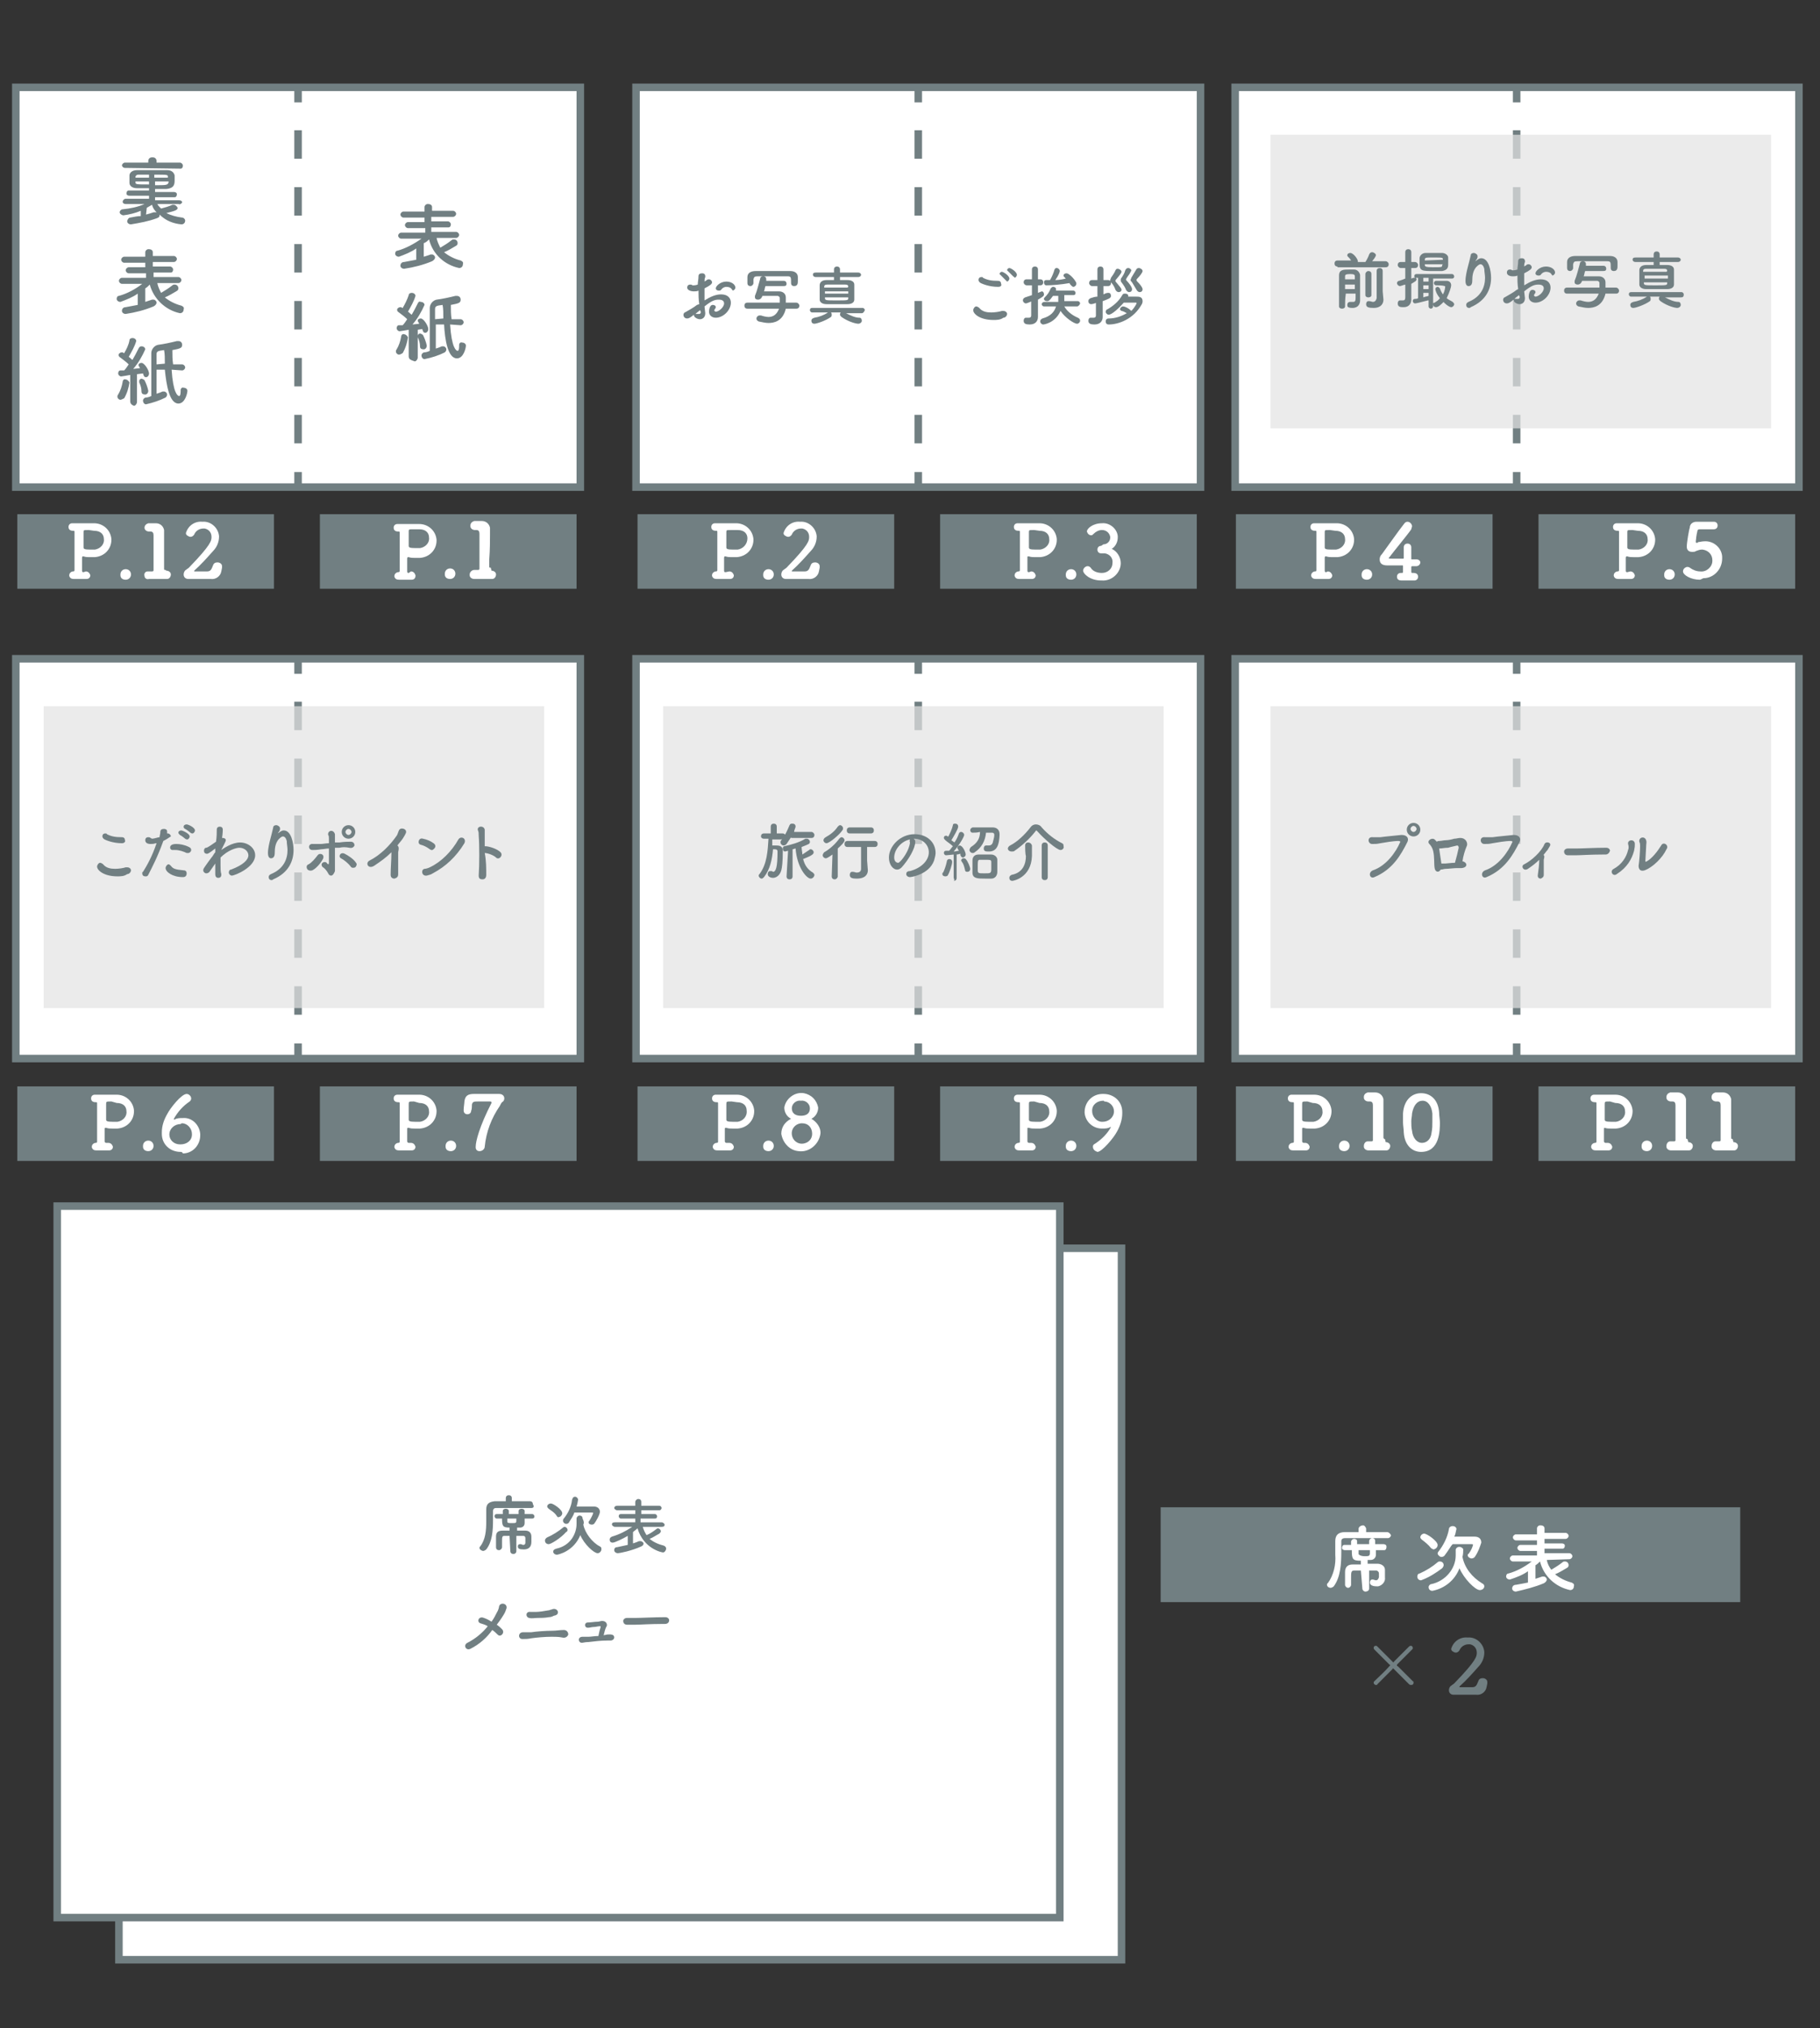 <?xml version="1.0" encoding="utf-8"?>
<!-- Generator: Adobe Illustrator 27.1.1, SVG Export Plug-In . SVG Version: 6.00 Build 0)  -->
<svg version="1.1" id="レイヤー_1" xmlns="http://www.w3.org/2000/svg" xmlns:xlink="http://www.w3.org/1999/xlink" x="0px"
	 y="0px" viewBox="0 0 241.8 269.4" style="enable-background:new 0 0 241.8 269.4;" xml:space="preserve">
<rect x="0" y="0" width="241.8" height="269.4" fill="#333333" stroke="none"/>
<style type="text/css">
	.st0{fill:#FFFFFF;stroke:#717F82;stroke-miterlimit:10;}
	.st1{fill:#717F82;}
	.st2{fill:#FFFFFF;}
	.st3{fill:none;stroke:#717F82;stroke-miterlimit:10;}
	.st4{fill:none;stroke:#717F82;stroke-miterlimit:10;stroke-dasharray:3.78,3.78;}
	.st5{enable-background:new    ;}
	.st6{opacity:0.71;fill:#E3E3E3;enable-background:new    ;}
</style>
<g id="レイアウト">
	<rect x="15.8" y="165.8" class="st0" width="133.2" height="94.5"/>
	<rect x="154.2" y="200.2" class="st1" width="77" height="12.6"/>
	<path class="st2" d="M184.2,204.3h-2.5h-3c-0.4,0-0.5,0.2-0.5,0.4v0.2c0,0.4,0,0.8,0,1.2c0,1.6-0.1,3.4-1,4.6
		c-0.1,0.1-0.3,0.2-0.4,0.2c-0.3,0-0.5-0.2-0.5-0.4c0-0.1,0-0.2,0.1-0.2c0.8-1.1,1.1-2.5,1-3.8c0-0.6,0-1.3,0-1.8l0,0
		c0-0.8,0.4-1.2,1.3-1.2h1.8V203c0.1-0.3,0.4-0.4,0.6-0.4c0.2,0,0.3,0.2,0.4,0.4v0.5h2.8c0.2,0,0.4,0.2,0.5,0.4l0,0
		c0,0.2-0.2,0.4-0.4,0.4C184.3,204.3,184.2,204.3,184.2,204.3L184.2,204.3z M180.8,208.6h-0.9c-0.4,0-0.4,0.3-0.4,1
		c0,0.3,0,0.6,0,0.9l0,0c0,0.2-0.2,0.4-0.4,0.4l0,0c-0.2,0-0.4-0.2-0.4-0.4l0,0c0-0.2,0-0.5,0-0.8s0-0.6,0-0.9c0-0.7,0.4-1,1-1h1.1
		v-0.5c-1.1,0-1.2-0.2-1.2-1.4h-0.9c-0.2,0-0.4-0.1-0.4-0.3l0,0c0-0.2,0.1-0.4,0.3-0.4l0,0h0.9c0-0.2,0-0.3,0-0.4
		c0-0.2,0.2-0.4,0.4-0.4l0,0c0.2,0,0.4,0.1,0.4,0.3l0,0l0,0v0.4h1.6v-0.4c0-0.2,0.2-0.4,0.4-0.4l0,0c0.2,0,0.4,0.1,0.4,0.4l0,0
		c0,0.1,0,0.2,0,0.4h1.1c0.2,0,0.4,0.1,0.4,0.3c0,0,0,0,0,0.1c0,0.2-0.1,0.4-0.3,0.4l0,0h-1.1c0,0.2,0,0.5,0,0.6
		c0,0.4-0.3,0.7-0.7,0.7l0,0h-0.4v0.5h1.3c0.5,0,1,0.3,1,0.8c0,0.1,0,0.1,0,0.2c0,0.2,0,0.6,0,0.8c0.1,0.6-0.4,1.1-0.9,1.2
		c-0.1,0-0.2,0-0.2,0c-0.6,0-0.9-0.2-0.9-0.5c0-0.2,0.1-0.4,0.3-0.4l0,0h0.1c0.1,0,0.3,0.1,0.4,0.1c0.2,0,0.3-0.1,0.4-0.4V209
		c0-0.2-0.1-0.3-0.3-0.4l0,0h-1v2.4c0,0.3-0.3,0.4-0.5,0.4s-0.4-0.2-0.4-0.4L180.8,208.6z M182,205.9h-1.5c0,0.2,0,0.4,0,0.5
		s0.3,0.3,0.8,0.3s0.7,0,0.7-0.4V205.9z"/>
	<path class="st2" d="M188.8,209.9c-0.3,0-0.5-0.2-0.5-0.5c0-0.2,0.1-0.4,0.3-0.4c0.9-0.4,1.7-0.9,2.4-1.5c0.1-0.1,0.2-0.1,0.3-0.1
		c0.3,0,0.5,0.2,0.5,0.5c0,0.1-0.1,0.3-0.2,0.4C190.8,208.9,189.9,209.5,188.8,209.9z M190.1,205.6c-0.3-0.4-0.8-0.8-1.2-1.1
		c-0.1-0.1-0.2-0.2-0.2-0.3c0-0.3,0.3-0.5,0.5-0.5c0.4,0,1.8,1,1.8,1.5c0,0.3-0.2,0.5-0.5,0.6C190.4,205.8,190.2,205.7,190.1,205.6z
		 M194.3,206.8c0.3,1.5,1.3,2.7,2.6,3.5c0.2,0.1,0.3,0.2,0.3,0.4c0,0.3-0.3,0.5-0.6,0.5c-0.6,0-2.1-1.5-2.7-2.9
		c-0.6,1.6-2,2.7-3.6,3c-0.3,0-0.5-0.2-0.5-0.5c0-0.2,0.2-0.4,0.4-0.4c1.8-0.4,3.2-2,3.2-3.8c0-0.2,0-0.5,0-0.8l0,0
		c0.1-0.3,0.4-0.4,0.7-0.3c0.2,0.1,0.3,0.2,0.3,0.3C194.4,206.1,194.4,206.4,194.3,206.8L194.3,206.8L194.3,206.8z M192,206.5
		c-0.1,0.2-0.3,0.3-0.5,0.3s-0.4-0.2-0.5-0.4c0-0.1,0-0.2,0.1-0.3c0.7-0.9,1.2-1.9,1.4-3c0-0.2,0.2-0.4,0.5-0.4s0.5,0.2,0.5,0.4l0,0
		c-0.1,0.3-0.1,0.7-0.3,1h1.7h1c0.6,0,0.9,0.3,0.9,0.8c-0.2,0.6-0.4,1.2-0.8,1.8c-0.1,0.2-0.3,0.3-0.5,0.3s-0.5-0.2-0.5-0.4
		c0-0.1,0-0.2,0.1-0.2c0.3-0.4,0.5-0.8,0.6-1.2c0-0.1-0.1-0.1-0.2-0.1H193C192.7,205.4,192.4,206,192,206.5L192,206.5z"/>
	<path class="st2" d="M205.5,207.2c0.1,0.5,0.3,0.9,0.6,1.3c0.5-0.3,1-0.6,1.5-1c0.1-0.1,0.2-0.1,0.3-0.1c0.3,0,0.5,0.2,0.5,0.5
		c0,0.2-0.1,0.3-0.3,0.4c-0.5,0.3-1,0.6-1.5,0.8c0.6,0.5,1.4,0.9,2.2,1.1c0.2,0.1,0.4,0.2,0.3,0.5c0,0.3-0.2,0.5-0.5,0.5l0,0
		c-1.9-0.4-3.5-1.8-4-3.8c-0.2,0.2-0.4,0.4-0.6,0.5v1.8c0.3-0.1,0.6-0.2,0.9-0.3c0.1,0,0.2,0,0.2,0c0.2,0,0.4,0.2,0.4,0.4l0,0
		c0,0.2-0.2,0.4-0.4,0.5c-1.2,0.5-2.4,0.8-3.7,1.1c-0.3,0-0.5-0.2-0.5-0.4l0,0c0-0.3,0.2-0.5,0.5-0.5c0.6-0.1,1.1-0.2,1.6-0.3v-1.5
		c-0.7,0.5-1.5,0.8-2.4,1.1c-0.3,0-0.5-0.2-0.5-0.4l0,0c0-0.2,0.1-0.4,0.3-0.4c1.1-0.3,2.2-0.9,3.1-1.6H201c-0.2,0-0.4-0.2-0.4-0.4
		l0,0c0-0.2,0.2-0.4,0.4-0.4l0,0h3.2V206H202c-0.2,0-0.4-0.2-0.4-0.4l0,0c0-0.2,0.2-0.4,0.4-0.4l0,0h2.2v-0.6h-2.8
		c-0.2,0-0.4-0.2-0.4-0.4s0.2-0.4,0.4-0.4l0,0h2.8V203c0-0.2,0.2-0.4,0.4-0.4c0,0,0,0,0.1,0c0.2,0,0.5,0.1,0.5,0.4l0,0v0.6h2.8
		c0.2,0,0.4,0.2,0.4,0.4s-0.2,0.4-0.4,0.4h-2.8v0.6h2.3c0.2,0,0.4,0.1,0.4,0.3s-0.1,0.4-0.3,0.4h-0.1h-2.3v0.6h3.3
		c0.2,0,0.4,0.2,0.4,0.4l0,0c0,0.2-0.2,0.4-0.4,0.4l0,0L205.5,207.2z"/>
	<path class="st1" d="M187.2,223.7l-2-2l-0.1-0.1c0,0-0.1,0-0.1,0.1l-2,2c0,0.1-0.1,0.1-0.2,0.1c-0.2,0-0.3-0.2-0.3-0.3
		s0-0.1,0.1-0.2c0.6-0.6,1.4-1.3,2-2l0.1-0.1c0,0,0-0.1-0.1-0.1c-0.6-0.6-1.4-1.4-2-2c0,0-0.1-0.1-0.1-0.2c0-0.2,0.1-0.3,0.3-0.3
		c0.1,0,0.1,0,0.2,0.1l2,2l0.1,0.1c0,0,0.1,0,0.1-0.1l2-2c0,0,0.1-0.1,0.2-0.1c0.2,0,0.3,0.1,0.3,0.3c0,0.1,0,0.1-0.1,0.2
		c-0.6,0.6-1.4,1.4-2,2v0.1c0,0.1,0,0.1,0.1,0.1l2,2c0.1,0,0.1,0.1,0.1,0.2c0,0.2-0.1,0.3-0.3,0.3
		C187.4,223.8,187.3,223.8,187.2,223.7z"/>
	<path class="st1" d="M197.5,224.1c-0.1,0.6-0.7,1.1-1.4,1H196h-1.3c-0.6,0-1.1,0-1.6,0l0,0c-0.3,0-0.6-0.2-0.6-0.6
		c0-0.2,0.1-0.5,0.3-0.6c0.1-0.1,0.3-0.2,0.4-0.3c3-3.1,3-3.6,3-4.1c0-0.6-0.4-1-0.9-1.1c-0.1,0-0.1,0-0.2,0c-0.5,0-1,0.3-1.2,0.8
		c-0.2,0.3-0.5,0.4-0.8,0.2c-0.2-0.1-0.3-0.2-0.3-0.4c0.3-1,1.2-1.6,2.2-1.5c1.1-0.1,2.1,0.8,2.2,1.9v0.1c0,0.7-0.3,1.4-0.8,1.9
		c-0.8,0.9-1.6,1.8-2.5,2.6c0,0,0,0,0,0.1c0,0,0,0,0.1,0c0.4,0,1.1,0,1.6,0s0.6-0.3,0.8-0.8c0.1-0.3,0.3-0.4,0.6-0.4
		s0.6,0.2,0.6,0.5l0,0c0,0.1,0,0.1,0,0.2L197.5,224.1z"/>
	<rect x="7.6" y="160.2" class="st0" width="133.2" height="94.5"/>
</g>
<polygon class="st0" points="39.6,11.6 2.1,11.6 2.1,64.7 39.6,64.7 77.1,64.7 77.1,11.6 "/>
<line class="st3" x1="39.6" y1="11.6" x2="39.6" y2="13.6"/>
<line class="st4" x1="39.6" y1="17.3" x2="39.6" y2="60.8"/>
<line class="st3" x1="39.6" y1="62.7" x2="39.6" y2="64.7"/>
<rect x="42.5" y="68.3" class="st1" width="34.1" height="9.9"/>
<path class="st2" d="M54.6,75.9c0.3,0,0.5,0.2,0.6,0.5c0,0,0,0,0,0.1c0,0.3-0.2,0.5-0.5,0.5l0,0l0,0h-0.8H53c-0.3,0-0.5-0.1-0.6-0.4
	v-0.1c0-0.3,0.3-0.5,0.5-0.5l0,0l0,0c0.2,0,0.2-0.1,0.2-0.2c0-0.4,0-1.5,0-2.5s0-2.1,0-2.5c0-0.2,0-0.2-0.2-0.2
	c-0.5,0-0.6-0.3-0.6-0.5c0-0.3,0.2-0.5,0.5-0.5l0,0h0.5h1.9h0.5c1.2,0,2.2,0.9,2.3,2.1c0,0,0,0,0,0.1c0,1.2-0.9,2.2-2.2,2.3
	c-0.2,0-0.5,0-0.7,0c-0.3,0-0.5,0-0.8-0.1h-0.1c0,0-0.1,0-0.1,0.2c0,0.5,0,1.1,0,1.7c0,0.2,0.1,0.2,0.2,0.2L54.6,75.9z M55,70.3
	c-0.7,0-0.7,0-0.7,0.3s0,0.6,0,0.9v1c0,0.2,0.1,0.3,0.9,0.3c0.2,0,0.4,0,0.6,0c0.7-0.1,1.3-0.7,1.2-1.4c0-0.6-0.4-1.1-1.3-1.1
	L55,70.3z"/>
<path class="st2" d="M59.8,76.9c-0.4,0-0.7-0.2-0.7-0.6v-0.1c0-0.4,0.3-0.7,0.7-0.7l0,0c0.4,0,0.7,0.3,0.7,0.7l0,0
	C60.5,76.6,60.2,76.9,59.8,76.9z"/>
<path class="st2" d="M65.3,75.8L65.3,75.8c0.3,0,0.6,0.2,0.6,0.5s-0.2,0.6-0.5,0.6h-0.1l0,0h-1.1H63c-0.3,0-0.6-0.2-0.6-0.5v-0.1
	c0-0.3,0.3-0.6,0.6-0.6l0,0h0.5c0.2,0,0.2-0.1,0.2-0.2c0-1.1,0-2.7,0-3.7c0-0.4,0-0.7,0-0.9c0-0.3-0.1-0.5-0.4-0.5h-0.2
	c-0.3,0-0.6-0.2-0.6-0.5v-0.1c0-0.3,0.2-0.5,0.5-0.6c0,0,0,0,0.1,0H64c0.6,0,1,0.4,1.1,0.9c0,0,0,0,0,0.1l0,0c0,0.2,0,0.5,0,0.8
	c0,0.8,0,2-0.1,3.3c0,0.3,0,0.6,0,0.9c0,0.2,0,0.2,0.2,0.2L65.3,75.8z"/>
<rect x="2.3" y="68.3" class="st1" width="34.1" height="9.9"/>
<path class="st2" d="M11.4,75.9c0.3,0,0.5,0.2,0.6,0.5l0,0c0,0.3-0.2,0.5-0.5,0.5l0,0l0,0h-0.8H9.8c-0.3,0-0.5-0.1-0.6-0.4v-0.1
	c0-0.3,0.3-0.5,0.5-0.5l0,0l0,0c0.2,0,0.2-0.1,0.2-0.2c0-0.4,0-1.5,0-2.5s0-2.1,0-2.5c0-0.2,0-0.2-0.2-0.2c-0.5,0-0.6-0.3-0.6-0.5
	c0-0.3,0.2-0.5,0.5-0.5l0,0h0.6H12h0.5c1.2,0,2.2,0.9,2.3,2.1c0,0,0,0,0,0.1c0,1.2-0.9,2.2-2.2,2.3c-0.2,0-0.4,0-0.7,0
	s-0.5,0-0.8-0.1H11c0,0-0.1,0-0.1,0.2c0,0.5,0,1.1,0,1.7c0,0.2,0.1,0.2,0.2,0.2L11.4,75.9z M11.8,70.4c-0.7,0-0.7,0-0.7,0.3
	s0,0.6,0,1v1c0,0.2,0.1,0.3,0.9,0.3c0.2,0,0.4,0,0.6,0c0.7-0.1,1.3-0.7,1.2-1.4c0-0.6-0.4-1.1-1.3-1.1L11.8,70.4z"/>
<path class="st2" d="M16.7,77c-0.4,0-0.7-0.2-0.7-0.6v-0.1c0-0.4,0.3-0.7,0.7-0.7l0,0c0.4,0,0.7,0.3,0.7,0.7l0,0
	C17.4,76.7,17.1,77,16.7,77z"/>
<path class="st2" d="M22.1,75.8L22.1,75.8c0.3,0,0.6,0.2,0.6,0.5s-0.2,0.6-0.5,0.6h-0.1l0,0H21h-1.2c-0.3,0.1-0.6-0.1-0.6-0.4
	c-0.1-0.3,0.1-0.6,0.4-0.6h0.1h0.5c0.2,0,0.2-0.1,0.2-0.2c0-1.1,0-2.7,0-3.7c0-0.4,0-0.7,0-0.9c0-0.3-0.1-0.5-0.4-0.5h-0.2
	c-0.3,0-0.6-0.2-0.6-0.5l0,0c0-0.3,0.2-0.5,0.5-0.6c0,0,0,0,0.1,0h0.9c0.6,0,1,0.4,1.1,0.9c0,0,0,0,0,0.1l0,0c0,0.2,0,0.5,0,0.8
	c0,0.8,0,2,0,3.3c0,0.3,0,0.6,0,0.9c0,0.2,0,0.2,0.2,0.2L22.1,75.8z"/>
<path class="st2" d="M29.4,75.9c-0.1,0.6-0.7,1.1-1.4,1h-0.1h-1.3c-0.6,0-1.1,0-1.6,0l0,0c-0.3,0-0.6-0.2-0.6-0.6
	c0-0.2,0.1-0.5,0.3-0.6c0.1-0.1,0.3-0.2,0.4-0.3c3-3.1,3-3.6,3-4.1c0-0.6-0.4-1-0.9-1.1c-0.1,0-0.1,0-0.2,0c-0.5,0-1,0.3-1.2,0.8
	c-0.2,0.3-0.5,0.4-0.8,0.2c-0.2-0.1-0.3-0.2-0.3-0.4c0.3-1,1.2-1.6,2.2-1.5c1.1-0.1,2.1,0.8,2.2,1.9v0.1c0,0.7-0.3,1.4-0.8,1.9
	c-0.8,0.9-1.6,1.8-2.5,2.6c0,0,0,0,0,0.1c0,0,0,0,0.1,0c0.4,0,1.1,0,1.6,0s0.6-0.3,0.8-0.8c0.1-0.3,0.3-0.4,0.6-0.4
	c0.3,0,0.6,0.2,0.6,0.5l0,0c0,0.1,0,0.1,0,0.2L29.4,75.9z"/>
<path class="st1" d="M58,31.6c0.1,0.5,0.3,0.9,0.5,1.3c0.5-0.3,1-0.6,1.5-1c0.1-0.1,0.2-0.1,0.3-0.1c0.3,0,0.5,0.2,0.5,0.5
	c0,0.2-0.1,0.3-0.3,0.4c-0.5,0.3-1,0.6-1.5,0.8c0.6,0.5,1.4,0.9,2.2,1.1c0.2,0.1,0.4,0.2,0.3,0.5c0,0.3-0.2,0.5-0.5,0.5l0,0
	c-1.9-0.4-3.5-1.8-4-3.8c-0.2,0.2-0.4,0.4-0.7,0.5v1.8c0.3-0.1,0.7-0.2,0.9-0.3c0.1,0,0.2,0,0.2,0c0.2,0,0.4,0.2,0.4,0.4l0,0
	c0,0.2-0.2,0.4-0.4,0.5c-1.2,0.5-2.4,0.8-3.7,1c-0.3,0-0.5-0.2-0.5-0.4l0,0c0-0.3,0.2-0.5,0.5-0.5c0.5-0.1,1.1-0.2,1.6-0.3V33
	c-0.7,0.5-1.5,0.8-2.3,1.1c-0.3,0-0.5-0.2-0.5-0.4l0,0c0-0.2,0.1-0.4,0.3-0.4c1.1-0.3,2.2-0.9,3.2-1.6h-2.7c-0.2,0-0.4-0.2-0.4-0.4
	l0,0c0-0.2,0.2-0.4,0.4-0.4l0,0h3.2v-0.6h-2.3c-0.2,0-0.4-0.2-0.4-0.4l0,0c0-0.2,0.2-0.4,0.4-0.4l0,0h2.2v-0.6h-2.8
	c-0.2,0-0.4-0.2-0.4-0.4s0.2-0.4,0.4-0.4l0,0h2.8v-0.6c0-0.2,0.2-0.4,0.4-0.4h0.1c0.2,0,0.5,0.1,0.5,0.4l0,0V28h2.8
	c0.2,0,0.4,0.2,0.4,0.4s-0.2,0.4-0.4,0.4l0,0h-2.9v0.6h2.2c0.2,0,0.4,0.2,0.4,0.4l0,0c0,0.2-0.1,0.4-0.3,0.4l0,0h-2.3v0.6h3.3
	c0.2,0,0.4,0.2,0.4,0.4l0,0c0,0.2-0.2,0.4-0.4,0.4l0,0L58,31.6z"/>
<path class="st1" d="M53,47.1c-0.2,0-0.4-0.2-0.4-0.4c0-0.1,0-0.2,0.1-0.3c0.3-0.5,0.5-1.1,0.6-1.7c0-0.2,0.2-0.4,0.4-0.3
	c0.2,0,0.4,0.2,0.5,0.4l0,0c-0.1,0.7-0.3,1.4-0.7,2.1C53.3,47,53.2,47.1,53,47.1z M54.3,47.3v-3.5c0,0-1.1,0.2-1.2,0.2
	c-0.2,0-0.4-0.2-0.4-0.4l0,0c0-0.2,0.1-0.4,0.3-0.4h0.5c0.2-0.2,0.4-0.5,0.6-0.8c-0.3-0.3-0.7-0.6-1.1-0.9c-0.2-0.1-0.3-0.3-0.2-0.5
	c0.1-0.1,0.2-0.2,0.4-0.2c0.1,0,0.2,0,0.2,0.1h0.1c0.3-0.5,0.6-1.1,0.8-1.7c0-0.2,0.2-0.3,0.4-0.3c0.3,0,0.5,0.2,0.5,0.4
	c-0.2,0.7-0.6,1.4-1,2.1c0.2,0.1,0.3,0.3,0.5,0.4c0.3-0.5,0.5-0.9,0.8-1.5c0.1-0.2,0.2-0.3,0.4-0.2c0.3,0,0.5,0.2,0.5,0.4
	c-0.4,0.9-0.9,1.8-1.6,2.6l0.9-0.1c0-0.1-0.1-0.1-0.1-0.2c-0.1-0.1-0.1-0.2-0.1-0.2c0-0.2,0.2-0.3,0.4-0.3c0.4,0,1,1,1,1.4
	c0,0.3-0.2,0.5-0.4,0.5s-0.3-0.1-0.4-0.5l-0.6,0.1v3.7c0,0.2-0.2,0.5-0.4,0.5l0,0C54.5,47.8,54.3,47.7,54.3,47.3
	C54.3,47.4,54.3,47.4,54.3,47.3L54.3,47.3z M55.8,46c0-0.4-0.1-0.8-0.3-1.2c0-0.1,0-0.1,0-0.2c0-0.2,0.2-0.3,0.3-0.3l0,0
	c0.1,0,0.3,0.1,0.4,0.2c0.2,0.4,0.4,0.9,0.5,1.4c0,0.3-0.2,0.5-0.4,0.5l0,0C56,46.4,55.8,46.3,55.8,46C55.8,46.1,55.8,46,55.8,46z
	 M59.8,43.1c0.2,3.1,0.8,3.5,1,3.5s0.2-0.5,0.2-0.8c0-0.2,0.2-0.4,0.4-0.3c0.3,0,0.5,0.2,0.5,0.4l0,0c0,0.3-0.3,1.7-1.2,1.7
	c-1.2,0-1.6-2.5-1.7-4.5h-1.1c0,1.1,0,2.4,0,3.2c0.3-0.1,0.6-0.2,0.8-0.3c0.1,0,0.1,0,0.2,0c0.2,0,0.4,0.2,0.4,0.4s-0.1,0.3-0.2,0.4
	c-0.8,0.4-1.7,0.7-2.7,0.9c-0.2,0-0.4-0.2-0.4-0.5c0-0.2,0.2-0.4,0.4-0.4s0.5-0.1,0.7-0.2c0-0.7,0-2.2,0-3.5c0-1,0-1.9,0-2.2
	c0-0.5,0.4-1,0.9-1.1c0.8-0.1,1.7-0.3,2.5-0.5c0.1,0,0.1,0,0.2,0c0.3,0,0.5,0.2,0.5,0.5l0,0c0,0.4-0.2,0.5-1.3,0.7
	c0,0.6,0,1.3,0.1,1.9h1.2l0,0c0.2,0,0.4,0.2,0.4,0.4l0,0c0,0.2-0.2,0.4-0.4,0.4l0,0L59.8,43.1z M58.9,42.3c0-0.7,0-1.3-0.1-1.8
	c-0.9,0.1-1,0.2-1,0.6c0,0.2,0,0.7,0,1.3L58.9,42.3z"/>
<path class="st1" d="M23.7,27.1h-2.8c0.1,0.2,0.3,0.4,0.5,0.6l0,0c0.4-0.1,1.1-0.3,1.5-0.5c0.1,0,0.1,0,0.2,0c0.2,0,0.4,0.2,0.5,0.4
	c0,0.3-0.3,0.4-1.5,0.7c0.6,0.3,1.3,0.5,2.1,0.6c0.2,0,0.4,0.2,0.4,0.4c0,0.3-0.2,0.5-0.5,0.5l0,0c-1.1-0.1-2.1-0.5-2.9-1.3v0.1
	c0,0.2-0.1,0.3-0.4,0.4c-1.1,0.4-2.2,0.6-3.4,0.8c-0.3,0-0.5-0.2-0.5-0.4s0.2-0.5,0.4-0.5l0,0c0.5-0.1,1-0.2,1.4-0.2V28
	c-0.7,0.3-1.5,0.5-2.3,0.6c-0.2,0-0.5-0.2-0.5-0.4l0,0c0-0.2,0.2-0.4,0.4-0.4c1-0.1,2-0.3,2.9-0.7h-2.5l0,0c-0.2,0-0.4-0.1-0.4-0.3
	l0,0c0-0.2,0.2-0.4,0.4-0.4l0,0h3.1V26h-2.6c-0.2,0-0.4-0.1-0.4-0.3s0.1-0.4,0.3-0.4h0.1h2.6V25h-1.6c-0.6,0-1-0.3-1-0.7
	c0-0.1,0-0.3,0-0.5s0-0.4,0-0.5c0-0.3,0.3-0.7,1-0.7h2h2c0.6,0,0.9,0.3,1,0.7c0,0.2,0,0.4,0,0.6c0,0.5,0,1.1-1.1,1.2h-1.5v0.4h2.5
	c0.2,0,0.4,0.1,0.4,0.3s-0.1,0.4-0.3,0.4h-0.1h-2.5v0.4h3.2c0.2,0,0.4,0.1,0.4,0.3l0,0C24.1,27,24,27.2,23.7,27.1
	C23.8,27.2,23.8,27.2,23.7,27.1L23.7,27.1z M16.6,22.3c-0.2,0-0.3-0.1-0.4-0.3c0-0.2,0.2-0.4,0.4-0.4l0,0h3.1v-0.2l0,0
	c0-0.3,0.2-0.5,0.5-0.5c0,0,0,0,0.1,0c0.3,0,0.5,0.2,0.5,0.5l0,0l0,0v0.2h3.1c0.2,0,0.4,0.2,0.4,0.4l0,0c0,0.2-0.1,0.4-0.3,0.4l0,0
	L16.6,22.3z M19.8,23.2h-1.4c-0.3,0-0.4,0.2-0.4,0.3s0,0.1,0,0.1h1.8V23.2z M19.8,24.1H18v0.1c0,0.3,0.1,0.3,1.8,0.3V24.1z
	 M19.4,28.5c0.4-0.1,0.7-0.2,1-0.3c0.1,0,0.1,0,0.2,0s0.1,0,0.2,0c-0.3-0.3-0.5-0.6-0.6-1c-0.2,0.1-0.5,0.3-0.7,0.4L19.4,28.5z
	 M22.3,23.5c0-0.3,0-0.3-1.8-0.3v0.4h1.8V23.5z M20.6,24.1v0.5c1.5,0,1.7,0,1.8-0.4c0,0,0,0,0-0.1H20.6z"/>
<path class="st1" d="M20.9,37.6c0.1,0.5,0.3,0.9,0.5,1.3c0.5-0.3,1-0.6,1.5-1c0.1-0.1,0.2-0.1,0.3-0.1c0.3,0,0.5,0.2,0.5,0.5
	c0,0.2-0.1,0.3-0.3,0.4c-0.5,0.3-1,0.6-1.5,0.8c0.6,0.5,1.4,0.9,2.2,1.1c0.2,0.1,0.4,0.2,0.3,0.5c0,0.3-0.2,0.5-0.5,0.5l0,0
	c-1.9-0.4-3.5-1.9-4-3.8c-0.2,0.2-0.4,0.4-0.6,0.5v1.8c0.3-0.1,0.6-0.2,0.9-0.3c0.1,0,0.2,0,0.2,0c0.2,0,0.4,0.2,0.4,0.4l0,0
	c0,0.2-0.2,0.4-0.4,0.5c-1.2,0.5-2.4,0.8-3.7,1c-0.3,0-0.5-0.2-0.5-0.4l0,0c0-0.3,0.2-0.5,0.5-0.5c0.5-0.1,1.1-0.2,1.6-0.3V39
	c-0.7,0.5-1.5,0.8-2.3,1.1c-0.3,0-0.5-0.2-0.5-0.4l0,0c0-0.2,0.1-0.4,0.3-0.4c1.1-0.3,2.2-0.9,3.1-1.6h-2.7c-0.2,0-0.4-0.2-0.4-0.4
	l0,0c0-0.2,0.2-0.4,0.4-0.4l0,0h3.2v-0.6h-2.3c-0.2,0-0.4-0.2-0.4-0.4l0,0c0-0.2,0.2-0.4,0.4-0.4l0,0h2.2v-0.6h-2.8
	c-0.2,0-0.4-0.2-0.4-0.4s0.2-0.4,0.4-0.4l0,0h2.8v-0.6c0-0.2,0.2-0.4,0.4-0.4c0,0,0,0,0.1,0c0.2,0,0.5,0.1,0.5,0.4l0,0V34h2.8
	c0.2,0,0.4,0.2,0.4,0.4s-0.2,0.4-0.4,0.4l0,0h-2.8v0.6h2.3c0.2,0,0.4,0.2,0.4,0.4l0,0c0,0.2-0.1,0.4-0.3,0.4l0,0h-2.3v0.6h3.3
	c0.2,0,0.4,0.2,0.4,0.4l0,0c0,0.2-0.2,0.4-0.4,0.4l0,0C23.7,37.6,20.9,37.6,20.9,37.6z"/>
<path class="st1" d="M16,53.1c-0.2,0-0.4-0.2-0.4-0.4c0-0.1,0-0.2,0.1-0.3c0.3-0.5,0.5-1.1,0.6-1.7c0-0.2,0.2-0.4,0.4-0.3
	c0.2,0,0.4,0.2,0.5,0.4l0,0c-0.1,0.7-0.3,1.4-0.7,2.1C16.3,53,16.1,53.1,16,53.1z M17.3,53.3v-3.5c0,0-1.1,0.2-1.2,0.2
	c-0.2,0-0.4-0.2-0.4-0.4l0,0c0-0.2,0.1-0.4,0.3-0.4h0.5c0.2-0.2,0.4-0.5,0.6-0.8c-0.3-0.3-0.7-0.6-1.1-0.9c-0.2-0.1-0.3-0.3-0.2-0.5
	c0.1-0.1,0.2-0.2,0.4-0.2c0.1,0,0.2,0,0.2,0.1h0.1c0.3-0.5,0.6-1.1,0.7-1.7c0-0.2,0.2-0.3,0.4-0.3c0.3,0,0.5,0.2,0.5,0.4
	c-0.2,0.7-0.6,1.4-1,2.1c0.2,0.1,0.3,0.3,0.5,0.4c0.3-0.5,0.5-0.9,0.8-1.5c0.1-0.2,0.2-0.3,0.4-0.3c0.3,0,0.5,0.2,0.5,0.4
	c-0.4,0.9-0.9,1.8-1.6,2.6l0.9-0.1c0-0.1-0.1-0.1-0.1-0.2c-0.1-0.1-0.1-0.2-0.1-0.2c0-0.2,0.2-0.3,0.4-0.3c0.4,0,1,1,1,1.4
	c0,0.3-0.2,0.5-0.4,0.5c-0.2,0-0.3-0.1-0.4-0.5l-0.8,0.1v3.7c0,0.2-0.2,0.5-0.4,0.5l0,0C17.5,53.8,17.3,53.6,17.3,53.3
	C17.3,53.4,17.3,53.3,17.3,53.3L17.3,53.3z M18.8,52c0-0.4-0.1-0.8-0.3-1.2c0-0.1,0-0.1,0-0.2c0-0.2,0.2-0.3,0.3-0.3l0,0
	c0.1,0,0.3,0.1,0.4,0.2c0.2,0.4,0.4,0.9,0.5,1.4c0,0.3-0.2,0.5-0.4,0.5l0,0C19,52.4,18.8,52.3,18.8,52C18.8,52.1,18.8,52,18.8,52z
	 M22.8,49.1c0.2,3.1,0.8,3.5,1,3.5s0.2-0.5,0.2-0.8c0-0.2,0.2-0.4,0.4-0.3c0.3,0,0.5,0.2,0.5,0.4l0,0c0,0.3-0.3,1.7-1.2,1.7
	c-1.2,0-1.6-2.5-1.8-4.5h-1.1c0,1.1,0,2.4,0,3.2c0.3-0.1,0.6-0.2,0.8-0.3c0.1,0,0.1,0,0.2,0c0.2,0,0.4,0.2,0.4,0.4s-0.1,0.3-0.2,0.4
	c-0.8,0.4-1.7,0.7-2.6,0.9c-0.2,0-0.4-0.2-0.4-0.5c0-0.2,0.2-0.4,0.4-0.4c0.2,0,0.5-0.1,0.7-0.2c0-0.7,0-2.2,0-3.5c0-1,0-1.9,0-2.2
	c0-0.5,0.4-1,0.9-1.1c0.8-0.1,1.7-0.3,2.5-0.5c0.1,0,0.1,0,0.2,0c0.3,0,0.5,0.2,0.5,0.5l0,0c0,0.4-0.2,0.5-1.3,0.7
	c0,0.6,0,1.3,0.1,1.9h1.2l0,0c0.2,0,0.4,0.2,0.4,0.4l0,0c0,0.2-0.2,0.4-0.4,0.4l0,0L22.8,49.1z M21.9,48.3c0-0.7,0-1.3-0.1-1.8
	c-0.9,0.1-1,0.2-1,0.6c0,0.2,0,0.7,0,1.3L21.9,48.3z"/>
<polygon class="st0" points="122,11.6 84.5,11.6 84.5,64.7 122,64.7 159.5,64.7 159.5,11.6 "/>
<line class="st3" x1="122" y1="11.6" x2="122" y2="13.6"/>
<line class="st4" x1="122" y1="17.3" x2="122" y2="60.8"/>
<line class="st3" x1="122" y1="62.7" x2="122" y2="64.7"/>
<rect x="124.9" y="68.3" class="st1" width="34.1" height="9.9"/>
<path class="st2" d="M137,75.9c0.3,0,0.5,0.2,0.6,0.5l0,0c0,0.3-0.2,0.5-0.5,0.5l0,0l0,0h-0.8h-0.9c-0.3,0-0.5-0.1-0.6-0.4v-0.1
	c0-0.3,0.3-0.5,0.5-0.5l0,0l0,0c0.2,0,0.2-0.1,0.2-0.2c0-0.4,0-1.5,0-2.5s0-2.1,0-2.5c0-0.2,0-0.2-0.2-0.2c-0.5,0-0.6-0.3-0.6-0.5
	c0-0.3,0.2-0.5,0.5-0.5l0,0h0.5h1.8h0.6c1.2,0,2.2,0.9,2.3,2.1c0,0,0,0,0,0.1c0,1.2-0.9,2.2-2.2,2.3c-0.2,0-0.4,0-0.7,0
	s-0.5,0-0.8-0.1h-0.1c-0.1,0-0.1,0-0.1,0.2c0,0.5,0,1.1,0,1.7c0,0.2,0.1,0.2,0.2,0.2L137,75.9z M137.4,70.4c-0.7,0-0.7,0-0.7,0.3
	s0,0.6,0,1v1c0,0.2,0.1,0.3,0.9,0.3c0.2,0,0.4,0,0.6,0c0.7-0.1,1.3-0.7,1.2-1.4c0-0.6-0.4-1.1-1.3-1.1L137.4,70.4z"/>
<path class="st2" d="M142.3,77c-0.4,0-0.7-0.2-0.7-0.6v-0.1c0-0.4,0.3-0.7,0.7-0.7l0,0c0.4,0,0.7,0.3,0.7,0.7l0,0
	C143,76.7,142.7,77,142.3,77z"/>
<path class="st2" d="M146.6,72.3c0.5,0,0.9-0.4,0.9-0.9v-0.1l0,0c-0.1-0.5-0.5-0.9-1.1-0.9c-0.4,0-0.8,0.2-1.1,0.5
	c-0.1,0.1-0.2,0.2-0.3,0.2c-0.3,0-0.5-0.2-0.6-0.5c0-0.4,0.8-1.1,2-1.1c1-0.1,2,0.7,2.1,1.7c0,0.1,0,0.1,0,0.2
	c0,0.6-0.3,1.2-0.8,1.5c0.7,0.3,1.2,1.1,1.2,1.9c0,1.3-1.2,2.4-2.5,2.3h-0.1c-1.5,0-2.4-0.9-2.4-1.3c0-0.3,0.3-0.6,0.6-0.6
	c0.2,0,0.3,0.1,0.4,0.2c0.3,0.5,0.9,0.7,1.5,0.7c0.8,0,1.4-0.6,1.4-1.3l0,0c0.1-0.7-0.4-1.2-1-1.3c-0.1,0-0.2,0-0.3,0h-0.2
	c-0.3,0-0.5-0.2-0.5-0.5s0.2-0.5,0.5-0.5L146.6,72.3z"/>
<rect x="84.7" y="68.3" class="st1" width="34.1" height="9.9"/>
<path class="st2" d="M96.9,75.9c0.3,0,0.5,0.2,0.6,0.5l0,0c0,0.3-0.2,0.5-0.5,0.5l0,0l0,0h-0.8h-1c-0.3,0-0.5-0.1-0.6-0.4v-0.1
	c0-0.3,0.3-0.5,0.5-0.5l0,0l0,0c0.2,0,0.2-0.1,0.2-0.2c0-0.4,0-1.5,0-2.5s0-2.1,0-2.5c0-0.2,0-0.2-0.2-0.2c-0.5,0-0.6-0.3-0.6-0.5
	c0-0.3,0.2-0.5,0.5-0.5l0,0h0.5h1.8h0.5c1.2,0,2.2,0.9,2.3,2.1c0,0,0,0,0,0.1c0,1.2-0.9,2.2-2.2,2.3c-0.2,0-0.4,0-0.7,0
	c-0.3,0-0.5,0-0.8-0.1h-0.1c0,0-0.1,0-0.1,0.2c0,0.5,0,1.1,0,1.7c0,0.2,0.1,0.2,0.2,0.2L96.9,75.9z M97.2,70.4c-0.7,0-0.7,0-0.7,0.3
	s0,0.6,0,1v1c0,0.2,0.1,0.3,0.9,0.3c0.2,0,0.4,0,0.6,0c0.7-0.1,1.3-0.7,1.3-1.5c0-0.6-0.4-1.1-1.3-1.1L97.2,70.4z"/>
<path class="st2" d="M102.1,77c-0.4,0-0.7-0.2-0.7-0.6v-0.1c0-0.4,0.3-0.7,0.7-0.7l0,0c0.4,0,0.7,0.3,0.7,0.7l0,0
	C102.8,76.7,102.5,77,102.1,77z"/>
<path class="st2" d="M108.8,75.9c-0.1,0.6-0.7,1.1-1.4,1h-0.1H106c-0.6,0-1.1,0-1.6,0l0,0c-0.3,0-0.6-0.2-0.6-0.6
	c0-0.2,0.1-0.5,0.3-0.6c0.1-0.1,0.3-0.2,0.4-0.3c3-3.1,3-3.6,3-4.1c0-0.6-0.4-1-0.9-1.1c-0.1,0-0.1,0-0.2,0c-0.5,0-1,0.3-1.2,0.8
	c-0.2,0.3-0.5,0.4-0.8,0.2c-0.2-0.1-0.3-0.2-0.3-0.4c0.3-1,1.2-1.6,2.2-1.5c1.1-0.1,2.1,0.8,2.2,1.9v0.1c0,0.7-0.3,1.4-0.8,1.9
	c-0.8,0.9-1.6,1.8-2.5,2.6c0,0,0,0,0,0.1c0,0,0,0,0.1,0c0.3,0,1.1,0,1.6,0s0.6-0.3,0.8-0.8c0.1-0.3,0.3-0.4,0.6-0.4
	c0.3,0,0.6,0.2,0.6,0.5l0,0c0,0.1,0,0.1,0,0.2L108.8,75.9z"/>
<polygon class="st0" points="39.6,87.5 2.1,87.5 2.1,140.6 39.6,140.6 77.1,140.6 77.1,87.5 "/>
<line class="st3" x1="39.6" y1="87.5" x2="39.6" y2="89.5"/>
<line class="st4" x1="39.6" y1="93.2" x2="39.6" y2="136.7"/>
<line class="st3" x1="39.6" y1="138.6" x2="39.6" y2="140.6"/>
<rect x="42.5" y="144.3" class="st1" width="34.1" height="9.9"/>
<path class="st2" d="M54.6,151.8c0.3,0,0.5,0.2,0.6,0.5l0,0c0,0.3-0.2,0.5-0.5,0.5l0,0l0,0c-0.2,0-0.5,0-0.8,0s-0.6,0-0.9,0
	c-0.3,0-0.5-0.1-0.6-0.4v-0.1c0-0.3,0.3-0.5,0.5-0.5l0,0l0,0c0.2,0,0.2-0.1,0.2-0.2c0-0.4,0-1.5,0-2.5s0-2.1,0-2.5
	c0-0.2,0-0.2-0.2-0.2c-0.5,0-0.6-0.3-0.6-0.5c0-0.3,0.2-0.5,0.5-0.5l0,0h0.5h1.9h0.5c1.2,0,2.2,0.9,2.3,2.1c0,0,0,0,0,0.1
	c0,1.2-0.9,2.2-2.2,2.3c-0.2,0-0.5,0-0.7,0c-0.3,0-0.5,0-0.8-0.1h-0.1c0,0-0.1,0-0.1,0.1c0,0.5,0,1.1,0,1.7c0,0.1,0.1,0.2,0.2,0.2
	L54.6,151.8z M55,146.3c-0.7,0-0.7,0-0.7,0.4s0,0.6,0,1v1c0,0.2,0.1,0.3,0.9,0.3h0.6c0.7-0.1,1.3-0.7,1.2-1.4c0-0.6-0.4-1.1-1.3-1.1
	L55,146.3z"/>
<path class="st2" d="M59.9,152.9c-0.4,0-0.7-0.2-0.7-0.6v-0.1c0-0.4,0.3-0.7,0.7-0.7l0,0c0.4,0,0.7,0.3,0.7,0.7l0,0
	C60.6,152.6,60.3,152.9,59.9,152.9z"/>
<path class="st2" d="M63.7,152.9c-0.3,0-0.5-0.2-0.5-0.5c0,0,0,0,0-0.1c0-0.7,0.5-2.7,2.1-5.8v-0.1c0,0,0-0.1-0.2-0.1h-1.5
	c-0.6,0-0.8,0-0.9,0.4c0,0.1,0,0.7-0.1,0.8c0,0.3-0.2,0.5-0.5,0.5s-0.5-0.2-0.5-0.5l0,0v-0.1c0-0.3,0.1-0.9,0.1-1.1
	c0.1-0.8,0.5-1,1.3-1h2.5h0.8c0.5,0,0.7,0.3,0.7,0.6c0,0.2-0.1,0.4-0.3,0.5c-0.1,0.1-0.2,0.3-0.3,0.5c-1.1,1.6-1.8,3.4-2,5.4
	C64.4,152.6,64.1,152.9,63.7,152.9C63.8,152.9,63.7,152.9,63.7,152.9z"/>
<rect x="2.3" y="144.3" class="st1" width="34.1" height="9.9"/>
<path class="st2" d="M14.4,151.8c0.3,0,0.5,0.2,0.6,0.5l0,0c0,0.3-0.2,0.5-0.5,0.5l0,0l0,0c-0.2,0-0.5,0-0.8,0s-0.6,0-0.9,0
	c-0.3,0-0.5-0.1-0.6-0.4v-0.1c0-0.3,0.3-0.5,0.5-0.5l0,0l0,0c0.2,0,0.2-0.1,0.2-0.2c0-0.4,0-1.5,0-2.5s0-2.1,0-2.5
	c0-0.2,0-0.2-0.2-0.2c-0.5,0-0.6-0.3-0.6-0.5c0-0.3,0.2-0.5,0.5-0.5l0,0h0.6H15h0.5c1.2,0,2.2,0.9,2.3,2.1c0,0,0,0,0,0.1
	c0,1.2-0.9,2.2-2.2,2.3c-0.2,0-0.4,0-0.7,0s-0.5,0-0.8-0.1H14c0,0-0.1,0-0.1,0.1c0,0.5,0,1.1,0,1.7c0,0.1,0.1,0.2,0.2,0.2
	L14.4,151.8z M14.8,146.3c-0.7,0-0.7,0-0.7,0.4s0,0.6,0,1v1c0,0.2,0.1,0.3,0.9,0.3h0.6c0.7-0.1,1.3-0.7,1.2-1.4
	c0-0.6-0.4-1.1-1.3-1.1L14.8,146.3z"/>
<path class="st2" d="M19.7,152.9c-0.4,0-0.7-0.2-0.7-0.6v-0.1c0-0.4,0.3-0.7,0.7-0.7l0,0c0.4,0,0.7,0.3,0.7,0.7l0,0
	C20.4,152.6,20.1,152.9,19.7,152.9z"/>
<path class="st2" d="M24,153c-1.4,0-2.5-1-2.5-2.4c0-0.1,0-0.1,0-0.2c0-0.9,0.3-1.7,0.7-2.4c0.4-0.8,1.9-2.7,2.6-2.7
	c0.3,0,0.6,0.3,0.6,0.6c0,0.2-0.1,0.3-0.2,0.4c-0.9,0.6-1.6,1.4-2.1,2.3v0.1h0.1c0.3-0.2,0.7-0.2,1.1-0.2c1.2-0.1,2.2,0.9,2.3,2.1
	c0,0.1,0,0.1,0,0.2c0,1.3-1,2.4-2.3,2.4C24.2,153,24.1,153,24,153z M24,149.3c-0.8,0-1.5,0.6-1.5,1.4l0,0c0,0.7,0.6,1.3,1.4,1.3H24
	c0.8,0,1.5-0.5,1.5-1.3c0,0,0,0,0-0.1c0-0.7-0.6-1.4-1.3-1.4C24.1,149.2,24.1,149.2,24,149.3L24,149.3z"/>
<polygon class="st0" points="122,87.5 84.5,87.5 84.5,140.6 122,140.6 159.5,140.6 159.5,87.5 "/>
<line class="st3" x1="122" y1="87.5" x2="122" y2="89.5"/>
<line class="st4" x1="122" y1="93.2" x2="122" y2="136.7"/>
<line class="st3" x1="122" y1="138.6" x2="122" y2="140.6"/>
<rect x="124.9" y="144.3" class="st1" width="34.1" height="9.9"/>
<path class="st2" d="M137,151.8c0.3,0,0.5,0.2,0.6,0.5l0,0c0,0.3-0.2,0.5-0.5,0.5l0,0l0,0c-0.2,0-0.5,0-0.8,0s-0.6,0-0.9,0
	c-0.3,0-0.5-0.1-0.6-0.4v-0.1c0-0.3,0.3-0.5,0.5-0.5l0,0l0,0c0.2,0,0.2-0.1,0.2-0.2c0-0.4,0-1.5,0-2.5s0-2.1,0-2.5
	c0-0.2,0-0.2-0.2-0.2c-0.5,0-0.6-0.3-0.6-0.5c0-0.3,0.2-0.5,0.5-0.5l0,0h0.5h1.8h0.6c1.2,0,2.2,0.9,2.3,2.1c0,0,0,0,0,0.1
	c0,1.2-0.9,2.2-2.2,2.3c-0.2,0-0.4,0-0.7,0s-0.5,0-0.8-0.1h-0.1c-0.1,0-0.1,0-0.1,0.1c0,0.5,0,1.1,0,1.7c0,0.1,0.1,0.2,0.2,0.2
	L137,151.8z M137.4,146.3c-0.7,0-0.7,0-0.7,0.4s0,0.6,0,1v1c0,0.2,0.1,0.3,0.9,0.3h0.6c0.7-0.1,1.3-0.7,1.2-1.4
	c0-0.6-0.4-1.1-1.3-1.1L137.4,146.3z"/>
<path class="st2" d="M142.3,152.9c-0.4,0-0.7-0.2-0.7-0.6v-0.1c0-0.4,0.3-0.7,0.7-0.7l0,0c0.4,0,0.7,0.3,0.7,0.7l0,0
	C143,152.6,142.7,152.9,142.3,152.9z"/>
<path class="st2" d="M145.2,152.3c0-0.2,0.1-0.3,0.3-0.4c0.9-0.6,1.6-1.3,2.1-2.2l0,0h-0.1c-0.3,0.2-0.7,0.2-1.1,0.2
	c-1.2,0-2.2-0.9-2.3-2.1v-0.1c0-1.3,1-2.4,2.4-2.4h0.1c1.4,0,2.5,1,2.5,2.4c0,0.1,0,0.1,0,0.2c0,0.8-0.3,1.7-0.7,2.4
	c-0.4,0.8-2,2.7-2.6,2.7C145.5,152.9,145.2,152.7,145.2,152.3L145.2,152.3z M146.6,146.2c-0.8,0-1.5,0.5-1.5,1.3c0,0,0,0,0,0.1
	c0,0.7,0.6,1.4,1.3,1.4h0.1c0.8,0,1.5-0.6,1.5-1.4l0,0c0-0.7-0.6-1.3-1.3-1.3C146.7,146.2,146.6,146.2,146.6,146.2z"/>
<rect x="84.7" y="144.3" class="st1" width="34.1" height="9.9"/>
<path class="st2" d="M96.9,151.8c0.3,0,0.5,0.2,0.6,0.5l0,0c0,0.3-0.2,0.5-0.5,0.5l0,0l0,0c-0.2,0-0.5,0-0.8,0s-0.6,0-0.9,0
	s-0.5-0.1-0.6-0.4v-0.1c0-0.3,0.3-0.5,0.5-0.5l0,0l0,0c0.2,0,0.2-0.1,0.2-0.2c0-0.4,0-1.5,0-2.5s0-2.1,0-2.5c0-0.2,0-0.2-0.2-0.2
	c-0.5,0-0.6-0.3-0.6-0.5c0-0.3,0.2-0.5,0.5-0.5l0,0h0.5h1.8h0.5c1.2,0,2.2,0.9,2.3,2.1c0,0,0,0,0,0.1c0,1.2-0.9,2.2-2.2,2.3
	c-0.2,0-0.4,0-0.7,0c-0.3,0-0.5,0-0.8-0.1h-0.1c0,0-0.1,0-0.1,0.1c0,0.5,0,1.1,0,1.7c0,0.1,0.1,0.2,0.2,0.2L96.9,151.8z M97.2,146.3
	c-0.7,0-0.7,0-0.7,0.4s0,0.6,0,1v1c0,0.2,0.1,0.3,0.9,0.3H98c0.7-0.1,1.3-0.7,1.2-1.5c0-0.6-0.4-1.1-1.3-1.1L97.2,146.3z"/>
<path class="st2" d="M102.1,152.9c-0.4,0-0.7-0.2-0.7-0.6v-0.1c0-0.4,0.3-0.7,0.7-0.7l0,0c0.4,0,0.7,0.3,0.7,0.7l0,0
	C102.8,152.6,102.5,152.9,102.1,152.9z"/>
<path class="st2" d="M109,150.6c-0.2,1.4-1.5,2.5-2.9,2.3c-1.2-0.1-2.1-1.1-2.3-2.3c0-0.9,0.5-1.6,1.3-2c-0.6-0.3-0.9-0.9-0.9-1.5
	c0.2-1.2,1.4-2.1,2.6-1.9c1,0.2,1.7,0.9,1.9,1.9c0,0.6-0.3,1.2-0.9,1.5C108.5,149,109.1,149.8,109,150.6z M106.4,149.2
	c-0.8,0.1-1.3,0.8-1.2,1.5c0.1,0.8,0.8,1.3,1.5,1.2s1.2-0.6,1.2-1.3c0-0.8-0.5-1.4-1.3-1.4C106.6,149.2,106.5,149.2,106.4,149.2z
	 M106.4,146.2c-0.6-0.1-1.2,0.4-1.2,1c0,0.7,0.5,1,1.2,1c1.2,0,1.2-0.8,1.2-1C107.6,146.6,107,146.1,106.4,146.2L106.4,146.2z"/>
<polygon class="st0" points="201.5,11.6 164.1,11.6 164.1,64.7 201.5,64.7 239,64.7 239,11.6 "/>
<line class="st3" x1="201.5" y1="11.6" x2="201.5" y2="13.6"/>
<line class="st4" x1="201.5" y1="17.3" x2="201.5" y2="60.8"/>
<line class="st3" x1="201.5" y1="62.7" x2="201.5" y2="64.7"/>
<rect x="204.4" y="68.3" class="st1" width="34.1" height="9.9"/>
<path class="st2" d="M216.6,75.9c0.3,0,0.5,0.2,0.6,0.5l0,0c0,0.3-0.2,0.5-0.5,0.5l0,0l0,0h-0.8H215c-0.3,0-0.5-0.1-0.6-0.4v-0.1
	c0-0.3,0.3-0.5,0.5-0.5l0,0l0,0c0.2,0,0.2-0.1,0.2-0.2c0-0.4,0-1.5,0-2.5s0-2.1,0-2.5c0-0.2,0-0.2-0.2-0.2c-0.5,0-0.6-0.3-0.6-0.5
	c0-0.3,0.2-0.5,0.5-0.5l0,0h0.5h1.8h0.5c1.2,0,2.2,0.9,2.3,2.1c0,0,0,0,0,0.1c0,1.2-0.9,2.2-2.2,2.3c-0.2,0-0.4,0-0.7,0
	s-0.5,0-0.8-0.1h-0.1c0,0-0.1,0-0.1,0.2c0,0.5,0,1.1,0,1.7c0,0.2,0.1,0.2,0.2,0.2L216.6,75.9z M216.9,70.4c-0.7,0-0.7,0-0.7,0.3
	s0,0.6,0,1v1c0,0.2,0.1,0.3,0.9,0.3c0.2,0,0.4,0,0.6,0c0.7-0.1,1.3-0.7,1.2-1.4c0-0.6-0.4-1.1-1.3-1.1L216.9,70.4z"/>
<path class="st2" d="M221.8,77c-0.4,0-0.7-0.2-0.7-0.6v-0.1c0-0.4,0.3-0.7,0.7-0.7l0,0c0.4,0,0.7,0.3,0.7,0.7l0,0
	C222.5,76.7,222.2,77,221.8,77z"/>
<path class="st2" d="M225.8,77c-1.1,0-2.2-0.6-2.2-1.1c0-0.3,0.2-0.5,0.5-0.6c0.1,0,0.3,0,0.4,0.1c0.4,0.3,0.9,0.5,1.4,0.5
	c0.8,0.1,1.6-0.6,1.6-1.4v-0.1c0-0.7-0.5-1.3-1.3-1.4h-0.1c-0.3,0-0.5,0.1-0.8,0.2c-0.1,0.1-0.3,0.1-0.4,0.1h-0.1
	c-0.4,0-0.7-0.2-0.7-0.7s0.3-2.3,0.4-2.5c0-0.5,0.4-0.8,0.9-0.8h0.1h2.2c0.3,0,0.5,0.2,0.5,0.5l0,0c0,0.3-0.2,0.5-0.5,0.5l0,0h-1.9
	c-0.2,0-0.3,0.1-0.3,0.3c-0.1,0.3-0.2,1.2-0.2,1.3V72c0,0,0,0.1,0.1,0.1s0.2,0,0.2-0.1c0.2,0,0.5-0.1,0.8-0.1c1.2-0.1,2.3,0.8,2.4,2
	c0,0.1,0,0.2,0,0.3c0,1.4-1.1,2.6-2.5,2.6C225.9,77,225.9,77,225.8,77z"/>
<rect x="164.2" y="68.3" class="st1" width="34.1" height="9.9"/>
<path class="st2" d="M176.4,75.9c0.3,0,0.5,0.2,0.6,0.5l0,0c0,0.3-0.2,0.5-0.5,0.5l0,0l0,0h-0.8h-0.9c-0.3,0-0.5-0.1-0.6-0.4
	c0,0,0,0,0-0.1c0-0.3,0.3-0.5,0.5-0.5l0,0l0,0c0.2,0,0.2-0.1,0.2-0.2c0-0.4,0-1.5,0-2.5s0-2.1,0-2.5c0-0.2,0-0.2-0.2-0.2
	c-0.5,0-0.6-0.3-0.6-0.5c0-0.3,0.2-0.5,0.5-0.5c0,0,0,0,0.1,0h0.6h1.8h0.5c1.2,0,2.2,0.9,2.3,2.1c0,0,0,0,0,0.1
	c0,1.2-0.9,2.2-2.2,2.3c-0.2,0-0.4,0-0.7,0s-0.5,0-0.8-0.1h-0.1c0,0-0.1,0-0.1,0.2c0,0.5,0,1.1,0,1.7c0,0.2,0.1,0.2,0.2,0.2
	L176.4,75.9z M176.7,70.4c-0.7,0-0.7,0-0.7,0.3s0,0.6,0,1v1c0,0.2,0.1,0.3,0.9,0.3c0.2,0,0.4,0,0.6,0c0.7-0.1,1.3-0.7,1.2-1.4
	c0-0.6-0.4-1.1-1.3-1.1L176.7,70.4z"/>
<path class="st2" d="M181.6,77c-0.4,0-0.7-0.2-0.7-0.6v-0.1c0-0.4,0.3-0.7,0.7-0.7l0,0c0.4,0,0.7,0.3,0.7,0.7l0,0
	C182.3,76.7,182,77,181.6,77z"/>
<path class="st2" d="M186.4,75.2c0-0.1,0-0.1-0.1-0.1l0,0h-2c-0.7,0-1-0.3-1-0.8c0-0.3,0.1-0.5,0.3-0.7c0.6-0.8,2.2-3.1,3-4.1
	c0.1-0.1,0.2-0.2,0.4-0.2c0.3,0,0.6,0.3,0.6,0.6c0,0.1-0.1,0.3-0.1,0.4c-0.4,0.6-2.3,2.9-2.9,3.7l-0.1,0.1c0,0.1,0.1,0.1,0.4,0.1
	h1.5c0.1,0,0.1,0,0.1-0.1l0,0v-0.5c0-0.4,0-0.7,0-0.9l0,0c0-0.3,0.2-0.5,0.5-0.5l0,0c0.3,0,0.5,0.2,0.5,0.5c0,0,0,0,0,0.1
	c0,0.4,0,0.7,0,1.4c0,0.1,0,0.1,0.1,0.1h0.6c0.3,0,0.5,0.2,0.5,0.4l0,0c0,0.3-0.3,0.5-0.5,0.5l0,0h-0.5c-0.1,0-0.2,0-0.2,0.1
	s0,0.4,0,0.6s0,0.2,0.3,0.2l0,0c0.4,0,0.6,0.2,0.6,0.5s-0.2,0.5-0.5,0.5l0,0h-1.7c-0.3,0-0.6-0.1-0.6-0.5c0-0.3,0.2-0.5,0.5-0.5l0,0
	h0.1c0.1,0,0.2,0,0.2-0.1L186.4,75.2z"/>
<polygon class="st0" points="201.5,87.5 164.1,87.5 164.1,140.6 201.5,140.6 239,140.6 239,87.5 "/>
<line class="st3" x1="201.5" y1="87.5" x2="201.5" y2="89.5"/>
<line class="st4" x1="201.5" y1="93.2" x2="201.5" y2="136.7"/>
<line class="st3" x1="201.5" y1="138.6" x2="201.5" y2="140.6"/>
<rect x="204.4" y="144.3" class="st1" width="34.1" height="9.9"/>
<path class="st2" d="M213.6,151.8c0.3,0,0.5,0.2,0.6,0.5l0,0c0,0.3-0.2,0.5-0.5,0.5l0,0l0,0c-0.2,0-0.5,0-0.8,0s-0.6,0-0.9,0
	c-0.3,0-0.5-0.1-0.6-0.4v-0.1c0-0.3,0.3-0.5,0.5-0.5l0,0l0,0c0.2,0,0.2-0.1,0.2-0.2c0-0.4,0-1.5,0-2.5s0-2.1,0-2.5
	c0-0.2,0-0.2-0.2-0.2c-0.5,0-0.6-0.3-0.6-0.5c0-0.3,0.2-0.5,0.5-0.5l0,0h0.5h1.8h0.5c1.2,0,2.2,0.9,2.3,2.1c0,0,0,0,0,0.1
	c0,1.2-0.9,2.2-2.2,2.3c-0.2,0-0.4,0-0.7,0s-0.5,0-0.8-0.1l0,0c0,0-0.1,0-0.1,0.1c0,0.5,0,1.1,0,1.7c0,0.1,0.1,0.2,0.2,0.2
	L213.6,151.8z M213.9,146.3c-0.7,0-0.7,0-0.7,0.4s0,0.6,0,1v1c0,0.2,0.1,0.3,0.9,0.3h0.6c0.7-0.1,1.3-0.7,1.2-1.4
	c0-0.6-0.4-1.1-1.3-1.1L213.9,146.3z"/>
<path class="st2" d="M218.8,152.9c-0.4,0-0.7-0.2-0.7-0.6v-0.1c0-0.4,0.3-0.7,0.7-0.7l0,0c0.4,0,0.7,0.3,0.7,0.7l0,0
	C219.5,152.6,219.2,152.9,218.8,152.9z"/>
<path class="st2" d="M224.3,151.7L224.3,151.7c0.3,0,0.6,0.2,0.6,0.5s-0.2,0.6-0.5,0.6h-0.1l0,0c-0.3,0-0.7,0-1.1,0s-1,0-1.2,0
	c-0.3,0-0.6-0.2-0.6-0.5c0,0,0,0,0-0.1c0-0.3,0.2-0.6,0.5-0.6l0,0h0.5c0.2,0,0.2-0.1,0.2-0.2c0-1.1,0-2.7,0-3.7c0-0.4,0-0.7,0-0.9
	c0-0.3-0.1-0.5-0.4-0.5H222c-0.3,0-0.6-0.2-0.6-0.5v-0.1c0-0.3,0.2-0.5,0.5-0.6c0,0,0,0,0.1,0h0.9c0.6,0,1,0.4,1.1,0.9
	c0,0,0,0,0,0.1l0,0c0,0.2,0,0.5,0,0.8c0,0.8,0,2,0,3.3c0,0.3,0,0.6,0,0.9c0,0.1,0,0.2,0.2,0.2L224.3,151.7z"/>
<path class="st2" d="M230.3,151.7L230.3,151.7c0.3,0,0.6,0.2,0.6,0.5s-0.2,0.6-0.5,0.6h-0.1l0,0c-0.3,0-0.7,0-1.1,0s-1,0-1.2,0
	c-0.3,0-0.6-0.2-0.6-0.5c0,0,0,0,0-0.1c0-0.3,0.2-0.6,0.5-0.6l0,0h0.5c0.2,0,0.2-0.1,0.2-0.2c0-1.1,0-2.7,0-3.7c0-0.4,0-0.7,0-0.9
	c0-0.3-0.1-0.5-0.4-0.5H228c-0.3,0-0.6-0.2-0.6-0.5v-0.1c0-0.3,0.2-0.5,0.5-0.6c0,0,0,0,0.1,0h0.9c0.6,0,1,0.4,1.1,0.9
	c0,0,0,0,0,0.1l0,0c0,0.2,0,0.5,0,0.8c0,0.8,0,2,0,3.3c0,0.3,0,0.6,0,0.9c0,0.1,0,0.2,0.2,0.2L230.3,151.7z"/>
<rect x="164.2" y="144.3" class="st1" width="34.1" height="9.9"/>
<path class="st2" d="M173.4,151.8c0.3,0,0.5,0.2,0.6,0.5l0,0c0,0.3-0.2,0.5-0.5,0.5l0,0l0,0c-0.2,0-0.5,0-0.8,0s-0.6,0-0.9,0
	c-0.3,0-0.5-0.1-0.6-0.4c0,0,0,0,0-0.1c0-0.3,0.3-0.5,0.5-0.5l0,0l0,0c0.2,0,0.2-0.1,0.2-0.2c0-0.4,0-1.5,0-2.5s0-2.1,0-2.5
	c0-0.2,0-0.2-0.2-0.2c-0.5,0-0.6-0.3-0.6-0.5c0-0.3,0.2-0.5,0.5-0.5c0,0,0,0,0.1,0h0.6h1.8h0.5c1.2,0,2.2,0.9,2.3,2.1c0,0,0,0,0,0.1
	c0,1.2-0.9,2.2-2.2,2.3c-0.2,0-0.4,0-0.7,0s-0.5,0-0.8-0.1h-0.1c0,0-0.1,0-0.1,0.1c0,0.5,0,1.1,0,1.7c0,0.1,0.1,0.2,0.2,0.2
	L173.4,151.8z M173.7,146.3c-0.7,0-0.7,0-0.7,0.4s0,0.6,0,1v1c0,0.2,0.1,0.3,0.9,0.3h0.6c0.7-0.1,1.3-0.7,1.2-1.4
	c0-0.6-0.4-1.1-1.3-1.1L173.7,146.3z"/>
<path class="st2" d="M178.6,152.9c-0.4,0-0.7-0.2-0.7-0.6v-0.1c0-0.4,0.3-0.7,0.7-0.7l0,0c0.4,0,0.7,0.3,0.7,0.7l0,0
	C179.3,152.6,179,152.9,178.6,152.9z"/>
<path class="st2" d="M184.1,151.7L184.1,151.7c0.3,0,0.6,0.2,0.6,0.5s-0.2,0.6-0.5,0.6h-0.1l0,0c-0.3,0-0.7,0-1.1,0s-1,0-1.2,0
	c-0.3,0-0.6-0.2-0.6-0.5c0,0,0,0,0-0.1c0-0.3,0.2-0.6,0.5-0.6l0,0h0.5c0.2,0,0.2-0.1,0.2-0.2c0-1.1,0-2.7,0-3.7c0-0.4,0-0.7,0-0.9
	c0-0.3-0.1-0.5-0.4-0.5h-0.2c-0.3,0-0.6-0.2-0.6-0.5v-0.1c0-0.3,0.2-0.5,0.5-0.6c0,0,0,0,0.1,0h0.9c0.6,0,1,0.4,1.1,0.9
	c0,0,0,0,0,0.1l0,0c0,0.2,0,0.5,0,0.8c0,0.8,0,2,0,3.3c0,0.3,0,0.6,0,0.9c0,0.1,0.1,0.2,0.2,0.2L184.1,151.7z"/>
<path class="st2" d="M186.5,150.4c0-0.4-0.1-0.9-0.1-1.3s0-0.8,0-1.2c0.1-1.7,1.1-2.7,2.4-2.7s2.3,0.9,2.4,2.6
	c0,0.4,0.1,0.9,0.1,1.3c0,1,0,3.9-2.5,3.9C187.6,153,186.6,152.1,186.5,150.4z M190.2,150.4c0.1-0.5,0.1-0.9,0.1-1.4
	c0-0.4,0-0.7,0-1.1c-0.1-1-0.6-1.7-1.3-1.7s-1.2,0.6-1.4,1.7c0,0.3-0.1,0.7-0.1,1c0,0.4,0,0.9,0.1,1.3c0.1,1,0.7,1.6,1.3,1.6
	S190.1,151.4,190.2,150.4L190.2,150.4z"/>
<g class="st5">
	<path class="st1" d="M92.9,40.4c-0.1-0.7-0.1-1.2-0.1-1.8c-0.2,0.1-0.4,0.1-0.6,0.1c-0.5,0-0.9-0.2-0.9-0.5c0-0.2,0.1-0.4,0.4-0.4
		c0.1,0,0.2,0,0.3,0.1c0.1,0,0.1,0,0.2,0c0.2,0,0.5-0.1,0.5-0.1c0-0.3,0.1-0.7,0.1-1.1c0-0.3,0.2-0.4,0.5-0.4c0.2,0,0.4,0.1,0.4,0.4
		c0,0,0,0.1,0,0.1c-0.1,0.2-0.1,0.4-0.1,0.6c0.1-0.1,0.2-0.1,0.3-0.2c0.1-0.1,0.2-0.1,0.3-0.1c0.2,0,0.4,0.2,0.4,0.4
		c0,0.2-0.2,0.4-1,0.8c0,0.2,0,0.3,0,0.5c0,0.3,0,0.7,0,1.1c0.8-0.5,1.5-0.8,2.2-0.8c0.9,0,1.3,0.5,1.3,1.1c0,1-1,2-2,2
		c-0.5,0-0.9-0.3-0.9-0.8c0,0,0-0.9,0.5-0.9c0.2,0,0.4,0.1,0.4,0.3c0,0.1,0,0.1-0.1,0.2c0,0.1-0.1,0.1-0.1,0.2
		c0,0.1,0.1,0.2,0.2,0.2c0.4,0,1.1-0.6,1.1-1.1c0-0.3-0.2-0.5-0.7-0.5c-0.5,0-0.9,0.1-1.9,0.9c0,0.1,0.1,0.8,0.1,0.9
		c0,0.6-0.4,0.8-0.7,0.8c-0.4,0-0.8-0.3-0.8-0.5c0,0,0,0,0-0.1c-0.5,0.4-0.7,0.5-0.9,0.5c-0.3,0-0.5-0.2-0.5-0.5
		c0-0.1,0.1-0.3,0.2-0.3c0.5-0.3,1.1-0.6,1.6-1L92.9,40.4z M93,41.2c-0.1,0.1-0.4,0.3-0.6,0.5c0,0,0.1,0,0.1,0c0.1,0,0.1,0,0.2,0
		c0.1,0,0.1,0,0.2,0c0.1,0,0.2-0.1,0.2-0.2c0,0,0,0,0-0.1L93,41.2z M97.2,38.4c-0.1-0.2-0.4-0.3-0.7-0.3c-0.2,0-0.5,0.1-0.7,0.4
		c-0.1,0.1-0.2,0.1-0.3,0.1c-0.2,0-0.4-0.1-0.4-0.3c0-0.3,0.6-0.9,1.4-0.9c0.7,0,1.2,0.4,1.2,0.8c0,0.2-0.2,0.4-0.4,0.4
		C97.4,38.6,97.3,38.5,97.2,38.4z"/>
	<path class="st1" d="M104.4,41c-0.4,1.7-1.6,1.9-2.3,1.9c-0.4,0-0.8-0.1-1.3-0.2c-0.2-0.1-0.3-0.2-0.3-0.4c0-0.2,0.2-0.4,0.4-0.4
		c0.1,0,0.1,0,0.2,0c0.3,0.1,0.7,0.2,1,0.2c0.6,0,1.1-0.3,1.4-1.1l-4.2,0c-0.3,0-0.4-0.2-0.4-0.4c0-0.2,0.1-0.4,0.4-0.4l4.3,0
		c0-0.2,0-0.4,0-0.6c0,0,0,0,0,0c0-0.2-0.2-0.3-0.3-0.3c-0.3,0-0.6,0-1,0c-0.3,0-0.6,0-1,0l-0.1,0.2c-0.1,0.2-0.3,0.3-0.5,0.3
		c-0.2,0-0.4-0.1-0.4-0.3c0-0.1,0-0.1,0-0.2c0.3-0.7,0.5-1.6,0.7-2.3c0-0.2,0.2-0.3,0.4-0.3c0.2,0,0.4,0.1,0.4,0.4c0,0,0,0.1,0,0.1
		l0,0.1h2.3c0.3,0,0.4,0.2,0.4,0.4s-0.1,0.3-0.4,0.3h-2.4c-0.1,0.2-0.1,0.5-0.2,0.7c0.3,0,0.7,0,1,0c0.3,0,0.7,0,1,0
		c0.5,0,0.9,0.3,0.9,0.8c0,0,0,0.4,0,0.7l1.4,0c0.2,0,0.4,0.2,0.4,0.4c0,0.2-0.1,0.4-0.4,0.4H104.4z M100.1,37.6
		c0,0.2-0.2,0.4-0.4,0.4c-0.2,0-0.4-0.1-0.4-0.4c0-0.1,0-0.2,0-0.4s0-0.3,0-0.4c0-0.5,0.4-0.8,1.1-0.8c0.9,0,1.7,0,2.5,0
		c0.7,0,1.4,0,2.1,0c0.6,0,1,0.3,1,0.8c0,0.1,0,0.3,0,0.5c0,0.3,0,0.7-0.5,0.7c-0.2,0-0.4-0.1-0.4-0.4c0,0,0,0,0,0
		c0-0.8,0-0.9-0.5-0.9c-0.7,0-1.4,0-2.2,0c-0.6,0-1.2,0-1.7,0c-0.5,0-0.5,0.1-0.6,0.4C100.1,37.1,100.1,37.1,100.1,37.6L100.1,37.6z
		"/>
	<path class="st1" d="M114.5,41.6l-2.1,0c0.6,0.3,1.2,0.6,1.8,0.6c0.2,0,0.3,0.2,0.3,0.4c0,0.2-0.2,0.4-0.5,0.4
		c-0.2,0-1.2-0.2-2.2-0.9c-0.1-0.1-0.2-0.2-0.2-0.3c0-0.1,0-0.2,0.1-0.3h-1.3c0.1,0.1,0.1,0.2,0.1,0.3c0,0.1,0,0.2-0.1,0.3
		c-0.7,0.5-1.9,0.9-2.2,0.9c-0.3,0-0.4-0.2-0.4-0.4c0-0.2,0.1-0.3,0.4-0.4c0.6-0.1,1.2-0.3,1.8-0.7l-2.1,0h0c-0.2,0-0.3-0.2-0.3-0.3
		c0-0.2,0.1-0.3,0.3-0.3h6.7c0.2,0,0.3,0.2,0.3,0.3C114.8,41.4,114.7,41.6,114.5,41.6L114.5,41.6z M111.6,36.8v0.4c0.3,0,0.7,0,1,0
		c0.5,0,0.9,0.2,0.9,0.6c0,0.3,0,0.7,0,1s0,0.7,0,1c0,0.4-0.4,0.6-0.9,0.6c-0.5,0-1,0-1.4,0c-0.5,0-0.9,0-1.4,0
		c-0.6,0-0.9-0.3-0.9-0.6c0-0.3,0-0.6,0-0.9c0-0.4,0-0.7,0-1c0-0.4,0.3-0.7,0.9-0.7c0.3,0,0.6,0,1,0v-0.4l-2.4,0
		c-0.3,0-0.4-0.2-0.4-0.3c0-0.2,0.1-0.3,0.4-0.3l2.4,0v-0.4c0-0.3,0.2-0.4,0.4-0.4s0.4,0.1,0.4,0.4l0,0.4l2.4,0
		c0.3,0,0.4,0.2,0.4,0.3s-0.1,0.3-0.4,0.3L111.6,36.8z M112.7,38.7h-3.1V39h3.1V38.7z M112.7,38.1c0-0.2-0.1-0.3-0.4-0.3
		c-0.4,0-0.8,0-1.2,0c-0.4,0-0.8,0-1.2,0c-0.3,0-0.4,0.1-0.4,0.3l0,0.1h3.1L112.7,38.1z M109.6,39.5l0,0.1c0,0.3,0.2,0.3,1.5,0.3
		c1.5,0,1.6,0,1.6-0.3c0,0,0-0.1,0-0.1H109.6z"/>
</g>
<g class="st5">
	<path class="st1" d="M132,42.5c-1.8,0-2.7-0.8-2.7-1.3c0-0.2,0.2-0.5,0.4-0.5c0.1,0,0.3,0.1,0.4,0.2c0.4,0.5,1,0.6,1.6,0.6
		c0.5,0,1.1-0.1,1.4-0.2c0.1,0,0.1,0,0.2,0c0.3,0,0.5,0.2,0.5,0.4c0,0.2-0.2,0.5-0.5,0.5C132.9,42.5,132.4,42.5,132,42.5z
		 M132.6,38.1c-1.2,0-2.1-0.4-2.3-0.5c-0.2-0.1-0.3-0.3-0.3-0.4c0-0.2,0.1-0.4,0.4-0.4c0.1,0,0.2,0,0.2,0.1c0.6,0.3,1.1,0.4,2,0.4
		c0.3,0,0.4,0.2,0.4,0.4C133.1,37.9,133,38.1,132.6,38.1z M133.6,37.2c-0.1-0.1-0.5-0.5-0.6-0.6c-0.1-0.1-0.2-0.2-0.2-0.2
		c0-0.2,0.2-0.3,0.3-0.3c0.2,0,1,0.5,1,0.9c0,0.2-0.2,0.4-0.3,0.4C133.8,37.4,133.7,37.3,133.6,37.2z M134.6,36.7
		c-0.1-0.1-0.5-0.5-0.6-0.6c-0.1-0.1-0.2-0.2-0.2-0.2c0-0.2,0.2-0.3,0.3-0.3c0.2,0,1,0.5,1,0.9c0,0.2-0.2,0.4-0.3,0.4
		C134.8,36.8,134.7,36.8,134.6,36.7z"/>
	<path class="st1" d="M137.1,40c-0.2,0.1-0.7,0.3-0.8,0.3c-0.2,0-0.4-0.2-0.4-0.4c0-0.2,0.1-0.3,0.3-0.4c0.3-0.1,0.6-0.2,0.9-0.3
		v-1.3h-0.7c-0.2,0-0.4-0.2-0.4-0.4c0-0.2,0.1-0.4,0.4-0.4h0.7l0-1.3c0-0.3,0.2-0.4,0.4-0.4c0.2,0,0.4,0.1,0.4,0.4v1.3h0.3
		c0.3,0,0.4,0.2,0.4,0.4c0,0.2-0.1,0.4-0.4,0.4h-0.3v1c0.5-0.2,0.5-0.2,0.5-0.2c0.2,0,0.3,0.2,0.3,0.4c0,0.2-0.1,0.3-0.8,0.7
		c0,0.5,0,1,0,1.1c0,0.1,0,0.9,0,1.2c0,0,0,0,0,0c0,0.5-0.3,1-1.1,1c-0.5,0-0.8-0.1-0.8-0.5c0-0.2,0.1-0.4,0.3-0.4c0,0,0.1,0,0.1,0
		c0.1,0,0.2,0,0.3,0c0.2,0,0.3-0.1,0.3-0.3V40z M143.1,40.7l-1.7,0c0.4,0.7,1.1,1.2,1.8,1.5c0.2,0.1,0.3,0.2,0.3,0.4
		c0,0.2-0.2,0.4-0.4,0.4c-0.4,0-1.6-0.8-2.2-1.7c-0.7,1.6-2.2,1.8-2.3,1.8c-0.2,0-0.4-0.2-0.4-0.4c0-0.2,0.1-0.3,0.3-0.4
		c1.1-0.3,1.6-0.9,1.8-1.6l-1.6,0h0c-0.2,0-0.3-0.2-0.3-0.3s0.1-0.3,0.4-0.3h1.8c0,0,0-0.1,0-0.1c0,0,0-0.1,0-0.7h-0.7
		c-0.5,0.7-0.6,0.7-0.8,0.7c-0.2,0-0.4-0.1-0.4-0.3c0-0.1,0-0.1,0.1-0.2c0.4-0.4,0.6-0.7,0.8-1.2c0.1-0.1,0.2-0.2,0.3-0.2
		c0.2,0,0.4,0.1,0.4,0.3c0,0,0,0.1,0,0.1l0,0.1h2.3c0.2,0,0.3,0.2,0.3,0.3c0,0.2-0.1,0.3-0.3,0.3h-1.2c0,0.2,0,0.6,0,0.7
		c0,0,0,0.1,0,0.1h1.8c0.2,0,0.3,0.2,0.3,0.3S143.3,40.7,143.1,40.7L143.1,40.7z M139,37.9c-0.2,0-0.3-0.2-0.3-0.4
		c0-0.2,0.1-0.3,0.3-0.3c0.2,0,0.4,0,0.5,0c0.2-0.3,0.5-1,0.6-1.4c0.1-0.2,0.2-0.2,0.3-0.2c0.2,0,0.4,0.2,0.4,0.4
		c0,0.1-0.1,0.5-0.6,1.2c0.5,0,1-0.1,1.4-0.2c-0.3-0.3-0.3-0.3-0.3-0.4c0-0.2,0.2-0.3,0.4-0.3c0.3,0,1,0.7,1.2,1.1
		c0.1,0.1,0.1,0.2,0.1,0.3c0,0.2-0.2,0.4-0.4,0.4c-0.1,0-0.2-0.1-0.3-0.2c-0.1-0.1-0.2-0.2-0.2-0.3C141,37.8,139.7,37.9,139,37.9z"
		/>
	<path class="st1" d="M145.7,40.2c-0.5,0.2-0.7,0.2-0.7,0.2c-0.3,0-0.4-0.2-0.4-0.4c0-0.2,0.1-0.3,0.3-0.4c0.3-0.1,0.6-0.2,0.9-0.2
		V38h-0.7c-0.2,0-0.4-0.2-0.4-0.4c0-0.2,0.1-0.4,0.4-0.4h0.7l0-1.4c0-0.3,0.2-0.4,0.4-0.4c0.2,0,0.4,0.1,0.4,0.4v1.4h0.6
		c0.3,0,0.4,0.2,0.4,0.4c0,0.2-0.1,0.4-0.4,0.4h-0.6v1.1c0.2-0.1,0.4-0.2,0.6-0.2c0.1,0,0.1,0,0.1,0c0.2,0,0.3,0.2,0.3,0.4
		c0,0.3-0.3,0.4-1.1,0.7v0.9c0,0.1,0,0.9,0,1.2c0,0,0,0,0,0c0,0.5-0.3,1-1.1,1c-0.5,0-0.8-0.1-0.8-0.5c0-0.2,0.1-0.4,0.3-0.4
		c0,0,0.1,0,0.1,0c0.1,0,0.2,0,0.3,0c0.2,0,0.3-0.1,0.3-0.3V40.2z M149.7,39.4c0.4,0,0.9,0,1.3,0c0.3,0,0.8,0,0.8,0.6
		c0,0.1,0,0.2-0.1,0.4c-1.1,2-3.1,2.7-4.4,2.7c-0.3,0-0.4-0.2-0.4-0.4c0-0.2,0.1-0.4,0.4-0.4c0.9,0,1.7-0.3,2.4-0.7
		c-0.2-0.1-0.5-0.3-0.7-0.3c-0.1-0.1-0.2-0.1-0.2-0.2c0-0.2,0.2-0.4,0.4-0.4c0.3,0,0.8,0.3,1,0.5c0,0,0.1,0.1,0.1,0.1
		c0.5-0.5,0.7-1,0.7-1c0-0.1,0-0.1-0.1-0.1c-0.3,0-1,0-1.6,0c-0.7,0.8-1.6,1.6-2,1.6c-0.2,0-0.4-0.2-0.4-0.4c0-0.1,0.1-0.3,0.2-0.3
		c0.7-0.4,1.5-1,2-1.9c0.1-0.2,0.2-0.2,0.4-0.2c0.2,0,0.4,0.1,0.4,0.3c0,0.1,0,0.1-0.1,0.2L149.7,39.4z M148.6,38.8
		c-0.1,0-0.3-0.1-0.4-0.3c-0.1-0.3-0.3-0.7-0.6-1c-0.1-0.1-0.1-0.2-0.1-0.3c0-0.1,0.1-0.2,0.1-0.3c0.2-0.3,0.5-0.7,0.6-1
		c0.1-0.2,0.2-0.2,0.3-0.2c0.2,0,0.5,0.2,0.5,0.4c0,0.1-0.1,0.3-0.7,1c-0.1,0.1-0.1,0.1-0.1,0.2c0,0.1,0,0.1,0.1,0.2
		c0.5,0.6,0.7,0.8,0.7,1C149,38.7,148.8,38.8,148.6,38.8z M150,38.8c-0.1,0-0.3-0.1-0.4-0.3c-0.1-0.3-0.3-0.6-0.6-1
		c-0.1-0.1-0.1-0.2-0.1-0.3c0-0.1,0-0.2,0.1-0.3c0.2-0.3,0.4-0.6,0.5-1c0.1-0.2,0.2-0.3,0.4-0.3c0.2,0,0.4,0.2,0.4,0.3
		c0,0,0,0.2-0.6,1c0,0.1-0.1,0.1-0.1,0.2c0,0.1,0,0.1,0.1,0.2c0.2,0.2,0.7,0.8,0.7,1.1C150.4,38.7,150.2,38.8,150,38.8z M151.4,38.8
		c-0.1,0-0.3-0.1-0.4-0.3c-0.2-0.3-0.4-0.7-0.6-1c-0.1-0.1-0.2-0.2-0.2-0.3c0-0.1,0.1-0.2,0.1-0.3c0.2-0.3,0.4-0.7,0.6-1
		c0.1-0.2,0.2-0.3,0.4-0.3c0.2,0,0.5,0.2,0.5,0.4c0,0.2-0.4,0.7-0.7,1c-0.1,0.1-0.1,0.1-0.1,0.2c0,0.1,0,0.1,0.1,0.2
		c0.7,0.7,0.7,1,0.7,1C151.8,38.7,151.6,38.8,151.4,38.8z"/>
</g>
<rect x="168.8" y="17.9" class="st6" width="66.5" height="39"/>
<g class="st5">
	<path class="st1" d="M177.7,35.4c-0.3,0-0.4-0.2-0.4-0.4c0-0.2,0.1-0.4,0.4-0.4h0l1.8,0c-0.1-0.2-0.3-0.4-0.5-0.6
		C179,34,179,34,179,33.9c0-0.2,0.2-0.3,0.4-0.3c0.4,0,1,0.8,1,1.1c0,0,0,0.1,0,0.1h1c0.2-0.3,0.4-0.7,0.5-1
		c0.1-0.2,0.2-0.3,0.4-0.3c0.2,0,0.5,0.2,0.5,0.4c0,0,0,0.2-0.5,0.8l1.8,0h0c0.2,0,0.4,0.2,0.4,0.4c0,0.2-0.1,0.4-0.4,0.4H177.7z
		 M178.7,40.7c0,0.2-0.2,0.3-0.4,0.3c-0.2,0-0.4-0.1-0.4-0.3c0-0.4,0-1.2,0-2c0-0.8,0-1.6,0-2.1c0-0.8,0.6-0.8,1.4-0.8
		c0.2,0,0.5,0,0.6,0c0.4,0,0.7,0.3,0.8,0.7c0,0.2,0,0.7,0,1.2s0,1,0,1.2c0,0.2,0,0.3,0,0.5s0,0.3,0,0.5c0,0,0,0,0,0c0,0.4-0.2,1-1,1
		c-0.7,0-0.7-0.2-0.7-0.4c0-0.2,0.1-0.4,0.4-0.4c0,0,0.1,0,0.1,0c0.1,0,0.2,0,0.3,0c0.2,0,0.3-0.1,0.3-0.5c0-0.2,0-0.4,0-0.6h-1.3
		C178.7,39.7,178.7,40.3,178.7,40.7L178.7,40.7z M178.7,37.8v0.6h1.3c0-0.2,0-0.4,0-0.6H178.7z M180,37.1c0-0.1,0-0.3,0-0.4
		c0-0.2-0.1-0.3-0.6-0.3c-0.6,0-0.7,0.1-0.7,0.3v0.4H180z M181.4,36.4c0-0.2,0.2-0.4,0.4-0.4s0.4,0.1,0.4,0.4v2.8
		c0,0.2-0.2,0.3-0.4,0.3c-0.2,0-0.4-0.1-0.4-0.3V36.4z M183.8,39.8C183.8,39.8,183.8,39.8,183.8,39.8c0,0.5-0.3,1.1-1.3,1.1
		c-0.7,0-1-0.1-1-0.5c0-0.2,0.1-0.4,0.3-0.4c0,0,0.1,0,0.1,0c0.2,0,0.4,0.1,0.5,0.1c0.2,0,0.4-0.1,0.5-0.5c0-0.3,0-1.7,0-2.7
		c0-0.4,0-0.8,0-0.9c0-0.3,0.2-0.4,0.4-0.4c0.2,0,0.4,0.1,0.4,0.4c0,0,0,0,0,2.7L183.8,39.8z"/>
	<path class="st1" d="M189.7,39.9c-1.1,0.3-1.6,0.4-1.7,0.4c-0.2,0-0.3-0.2-0.3-0.3c0-0.2,0.1-0.3,0.3-0.3c0.1,0,0.3,0,0.4-0.1v-2.7
		h-0.2c0,0-0.1,0-0.1,0c0.1,0.1,0.1,0.2,0.1,0.2c0,0.2-0.2,0.3-0.7,0.6v0.9c0,0.1,0,0.9,0,1.2c0,0,0,0,0,0c0,0.5-0.3,1-1,1
		c-0.4,0-0.8,0-0.8-0.5c0-0.2,0.1-0.4,0.3-0.4c0,0,0.1,0,0.1,0c0.1,0,0.2,0,0.3,0c0.2,0,0.3-0.1,0.3-0.4c0-0.2,0-0.9,0-1.7
		c-0.1,0-0.6,0.2-0.7,0.2c-0.2,0-0.4-0.2-0.4-0.4c0-0.1,0.1-0.3,0.3-0.3c0.3-0.1,0.6-0.2,0.8-0.3v-1.4h-0.6c-0.2,0-0.4-0.2-0.4-0.4
		c0-0.2,0.1-0.4,0.4-0.4h0.6v-1.3c0-0.3,0.2-0.4,0.4-0.4c0.2,0,0.4,0.1,0.4,0.4v1.3h0.5c0.2,0,0.4,0.2,0.4,0.4
		c0,0.2-0.1,0.4-0.4,0.4h-0.5V37c0.1,0,0.2-0.1,0.3-0.1c0.1,0,0.1,0,0.1,0c0,0,0.1,0,0.1,0c-0.1-0.1-0.1-0.1-0.1-0.2
		c0-0.2,0.1-0.3,0.3-0.3h4.7c0.2,0,0.3,0.2,0.3,0.3c0,0.2-0.1,0.3-0.3,0.3h-2.5l0,3.7c0,0.2-0.2,0.3-0.3,0.3s-0.3-0.1-0.3-0.3V39.9z
		 M191.6,36c-0.4,0-0.8,0-1.1,0c-1.6,0-1.9,0-1.9-1c0-0.2,0-0.5,0-0.7c0-0.3,0.3-0.7,0.8-0.7c0.4,0,0.8,0,1.2,0c0.3,0,0.7,0,1,0
		c0.4,0,0.8,0.3,0.8,0.6c0,0.2,0,0.4,0,0.6c0,0.2,0,0.3,0,0.4C192.4,35.7,192.1,35.9,191.6,36z M189.8,36.9h-0.7l0,0.5h0.7V36.9z
		 M189.8,37.9h-0.7v0.5h0.7L189.8,37.9z M189.8,38.9h-0.7v0.6c0.2-0.1,0.4-0.1,0.7-0.2c0,0,0,0,0,0V38.9z M191.7,34.5
		c0-0.3,0-0.3-1.3-0.3c-1,0-1.1,0-1.1,0.3l0,0.1L191.7,34.5L191.7,34.5z M191.7,35.1h-2.4v0.1c0,0.2,0.1,0.3,1.1,0.3
		c1.2,0,1.2,0,1.2-0.3L191.7,35.1z M190.8,37.9c-0.2,0-0.3-0.2-0.3-0.3c0-0.1,0.1-0.3,0.3-0.3c0.2,0,0.5,0,0.7,0s0.5,0,0.7,0
		c0.3,0,0.6,0.2,0.6,0.6c0,0.2-0.2,0.9-0.6,1.7c0.2,0.2,0.5,0.3,0.8,0.5c0.1,0.1,0.2,0.2,0.2,0.3c0,0.2-0.2,0.4-0.4,0.4
		c-0.3,0-1-0.6-1-0.7c-0.3,0.3-0.7,0.7-1,0.7s-0.4-0.2-0.4-0.4c0-0.1,0-0.2,0.2-0.2c0.3-0.2,0.5-0.3,0.7-0.6
		c-0.5-0.6-0.6-1.1-0.6-1.2c0-0.2,0.2-0.3,0.3-0.3c0.1,0,0.2,0.1,0.3,0.2c0.1,0.3,0.2,0.5,0.4,0.8c0.3-0.5,0.3-1,0.3-1
		c0-0.1,0-0.1-0.1-0.1C191.7,37.9,191.2,37.9,190.8,37.9L190.8,37.9z"/>
	<path class="st1" d="M195.2,40.9c-0.3,0-0.4-0.2-0.4-0.4c0-0.2,0.1-0.3,0.3-0.4c1.7-0.7,2.2-2,2.2-3.2c0-0.4-0.1-0.8-0.1-1.2
		c-0.1-0.4-0.3-0.6-0.5-0.6c-0.2,0-0.4,0.2-0.6,0.4c-0.4,0.5-0.5,1.1-0.5,1.8c0,0.5-0.2,0.7-0.5,0.7c-0.4,0-0.4-0.6-0.4-0.7
		c0-0.6,0.2-1.4,0.3-1.8c0.1-0.4,0.3-1.1,0.4-1.6c0-0.2,0.2-0.3,0.4-0.3c0.2,0,0.5,0.2,0.5,0.4c0,0,0,0.1,0,0.1
		c0,0.3-0.2,0.4-0.3,0.6c-0.1,0.1-0.1,0.1-0.1,0.1c0,0,0.1-0.1,0.1-0.1c0.3-0.2,0.5-0.4,0.8-0.4c1,0,1.3,1.7,1.3,2.6
		c0,1.4-0.6,3-2.7,3.9C195.3,40.9,195.3,40.9,195.2,40.9z"/>
	<path class="st1" d="M201.7,38.4c-0.1-0.7-0.1-1.2-0.1-1.8c-0.2,0.1-0.4,0.1-0.6,0.1c-0.5,0-0.8-0.2-0.8-0.5c0-0.2,0.1-0.4,0.4-0.4
		c0.1,0,0.2,0,0.3,0.1c0.1,0,0.1,0,0.2,0c0.2,0,0.5-0.1,0.5-0.1c0-0.3,0.1-0.7,0.1-1.1c0-0.3,0.2-0.4,0.5-0.4c0.2,0,0.4,0.1,0.4,0.4
		c0,0,0,0.1,0,0.1c-0.1,0.2-0.1,0.4-0.1,0.6c0.1-0.1,0.2-0.1,0.3-0.2c0.1-0.1,0.2-0.1,0.3-0.1c0.2,0,0.4,0.2,0.4,0.4
		c0,0.2-0.2,0.4-1,0.8c0,0.2,0,0.3,0,0.5c0,0.3,0,0.7,0,1.1c0.8-0.5,1.5-0.8,2.2-0.8c0.9,0,1.3,0.5,1.3,1.1c0,1-1,2-2,2
		c-0.5,0-0.9-0.3-0.9-0.8c0,0,0-0.9,0.5-0.9c0.2,0,0.4,0.1,0.4,0.3c0,0.1,0,0.1-0.1,0.2c0,0.1-0.1,0.1-0.1,0.2
		c0,0.1,0.1,0.2,0.2,0.2c0.4,0,1.1-0.6,1.1-1.1c0-0.3-0.2-0.5-0.7-0.5c-0.5,0-0.9,0.1-1.9,0.9c0,0.1,0.1,0.8,0.1,0.9
		c0,0.6-0.4,0.8-0.7,0.8c-0.4,0-0.8-0.3-0.8-0.5c0,0,0,0,0-0.1c-0.5,0.4-0.7,0.5-0.9,0.5c-0.3,0-0.5-0.2-0.5-0.5
		c0-0.1,0.1-0.3,0.2-0.3c0.5-0.3,1.1-0.6,1.6-1L201.7,38.4z M201.8,39.2c-0.1,0.1-0.4,0.3-0.6,0.5c0,0,0.1,0,0.1,0
		c0.1,0,0.1,0,0.2,0c0.1,0,0.1,0,0.2,0c0.1,0,0.2-0.1,0.2-0.2c0,0,0,0,0-0.1L201.8,39.2z M206.1,36.4c-0.1-0.2-0.4-0.3-0.7-0.3
		c-0.2,0-0.5,0.1-0.7,0.4c-0.1,0.1-0.2,0.1-0.3,0.1c-0.2,0-0.4-0.1-0.4-0.3c0-0.3,0.6-0.9,1.4-0.9c0.7,0,1.2,0.4,1.2,0.8
		c0,0.2-0.2,0.4-0.4,0.4C206.3,36.5,206.1,36.5,206.1,36.4z"/>
	<path class="st1" d="M213.3,39c-0.4,1.7-1.6,1.9-2.3,1.9c-0.4,0-0.8-0.1-1.3-0.2c-0.2-0.1-0.3-0.2-0.3-0.4c0-0.2,0.2-0.4,0.4-0.4
		c0.1,0,0.1,0,0.2,0c0.3,0.1,0.7,0.2,1,0.2c0.6,0,1.1-0.3,1.4-1.1l-4.2,0c-0.3,0-0.4-0.2-0.4-0.4c0-0.2,0.1-0.4,0.4-0.4l4.3,0
		c0-0.2,0-0.4,0-0.6c0,0,0,0,0,0c0-0.2-0.2-0.3-0.3-0.3c-0.3,0-0.6,0-1,0c-0.3,0-0.6,0-1,0l-0.1,0.2c-0.1,0.2-0.3,0.3-0.5,0.3
		c-0.2,0-0.4-0.1-0.4-0.3c0-0.1,0-0.1,0-0.2c0.3-0.7,0.5-1.6,0.7-2.3c0-0.2,0.2-0.3,0.4-0.3c0.2,0,0.4,0.1,0.4,0.4c0,0,0,0.1,0,0.1
		l0,0.1h2.3c0.3,0,0.4,0.2,0.4,0.4s-0.1,0.3-0.4,0.3h-2.4c-0.1,0.2-0.1,0.5-0.2,0.7c0.3,0,0.7,0,1,0c0.3,0,0.7,0,1,0
		c0.5,0,0.9,0.3,0.9,0.8c0,0,0,0.4,0,0.7l1.4,0c0.2,0,0.4,0.2,0.4,0.4c0,0.2-0.1,0.4-0.4,0.4H213.3z M209,35.6
		c0,0.2-0.2,0.4-0.4,0.4c-0.2,0-0.4-0.1-0.4-0.4c0-0.1,0-0.2,0-0.4s0-0.3,0-0.4c0-0.5,0.4-0.8,1.1-0.8c0.9,0,1.7,0,2.5,0
		c0.7,0,1.4,0,2.1,0c0.6,0,1,0.3,1,0.8c0,0.1,0,0.3,0,0.5c0,0.3,0,0.7-0.5,0.7c-0.2,0-0.4-0.1-0.4-0.4c0,0,0,0,0,0
		c0-0.8,0-0.9-0.5-0.9c-0.7,0-1.4,0-2.2,0c-0.6,0-1.2,0-1.7,0c-0.5,0-0.5,0.1-0.6,0.4C209,35.1,209,35.1,209,35.6L209,35.6z"/>
	<path class="st1" d="M223.3,39.5l-2.1,0c0.6,0.3,1.2,0.6,1.8,0.6c0.2,0,0.3,0.2,0.3,0.4c0,0.2-0.2,0.4-0.5,0.4
		c-0.2,0-1.2-0.2-2.2-0.9c-0.1-0.1-0.2-0.2-0.2-0.3c0-0.1,0-0.2,0.1-0.3h-1.3c0.1,0.1,0.1,0.2,0.1,0.3c0,0.1,0,0.2-0.1,0.3
		c-0.7,0.5-1.9,0.9-2.2,0.9c-0.3,0-0.4-0.2-0.4-0.4c0-0.2,0.1-0.3,0.4-0.4c0.6-0.1,1.2-0.3,1.8-0.7l-2.1,0h0c-0.2,0-0.3-0.2-0.3-0.3
		c0-0.2,0.1-0.3,0.3-0.3h6.7c0.2,0,0.3,0.2,0.3,0.3C223.7,39.4,223.6,39.5,223.3,39.5L223.3,39.5z M220.5,34.8v0.4c0.3,0,0.7,0,1,0
		c0.5,0,0.9,0.2,0.9,0.6c0,0.3,0,0.7,0,1s0,0.7,0,1c0,0.4-0.4,0.6-0.9,0.6c-0.5,0-1,0-1.4,0s-0.9,0-1.4,0c-0.6,0-0.9-0.3-0.9-0.6
		c0-0.3,0-0.6,0-0.9c0-0.4,0-0.7,0-1c0-0.4,0.3-0.7,0.9-0.7c0.3,0,0.6,0,1,0v-0.4l-2.4,0c-0.3,0-0.4-0.2-0.4-0.3
		c0-0.2,0.1-0.3,0.4-0.3l2.4,0v-0.4c0-0.3,0.2-0.4,0.4-0.4s0.4,0.1,0.4,0.4l0,0.4l2.4,0c0.3,0,0.4,0.2,0.4,0.3s-0.1,0.3-0.4,0.3
		L220.5,34.8z M221.6,36.6h-3.1V37h3.1V36.6z M221.5,36c0-0.2-0.1-0.3-0.4-0.3c-0.4,0-0.8,0-1.2,0c-0.4,0-0.8,0-1.2,0
		c-0.3,0-0.4,0.1-0.4,0.3l0,0.1h3.1L221.5,36z M218.4,37.5l0,0.1c0,0.3,0.2,0.3,1.5,0.3c1.5,0,1.6,0,1.6-0.3c0,0,0-0.1,0-0.1H218.4z
		"/>
</g>
<rect x="168.8" y="93.8" class="st6" width="66.5" height="40.1"/>
<g class="st5">
	<path class="st1" d="M182.4,115.6c1.8-0.6,3.1-2.5,3.6-3.7c0.1-0.1,0-0.2-0.2-0.2c-0.7,0-1.8,0.2-2.4,0.3c-0.5,0.1-0.6,0.1-1.1,0.1
		c-0.6,0-0.7-1,0.1-0.9c0.4,0,0.7,0,1,0c0.7-0.1,1.9-0.2,2.8-0.3c0.7,0,1,0.4,0.8,0.9c-0.9,1.8-2,3.7-4.4,4.7
		C182,116.8,181.7,115.9,182.4,115.6z M187.8,111.1c-0.5,0-0.9-0.4-0.9-0.9s0.4-0.9,0.9-0.9c0.5,0,0.9,0.4,0.9,0.9
		S188.3,111.1,187.8,111.1z M187.8,109.7c-0.2,0-0.4,0.2-0.4,0.4s0.2,0.4,0.4,0.4c0.2,0,0.4-0.2,0.4-0.4S188,109.7,187.8,109.7z"/>
	<path class="st1" d="M194.3,114.4c0.6,0.1,0.8,0.8-0.1,0.9c-0.2,0-0.4,0-0.6,0c-0.4,0-1.2,0.1-1.5,0.1c-0.3,0-0.4,0.1-0.7,0.1
		c-0.2,0.4-0.7,0.4-0.8-0.2c-0.1-0.6,0-1.5-0.2-2.3c-0.1-0.4-0.3-0.7-0.5-0.9c-0.4-0.4,0.3-0.9,0.7-0.6c0.1,0.1,0.2,0.2,0.3,0.3
		c0.1-0.1,0.2-0.1,0.3-0.1c0.3,0,0.6-0.1,0.9-0.1s0.8-0.1,1.1-0.2c0.3,0,0.5-0.1,0.8-0.1c0.8,0,1,0.7,0.9,1
		C194.6,113,194.4,113.7,194.3,114.4C194.2,114.4,194.2,114.4,194.3,114.4z M191.2,112.7c0.1,0.6,0.2,1.4,0.3,2c0.2,0,0.3,0,0.5,0
		c0.2,0,0.8-0.1,1.3-0.1c0.2-0.7,0.4-1.5,0.5-2c0-0.2-0.1-0.3-0.2-0.3c-0.4,0.1-0.9,0.2-1.2,0.3
		C191.9,112.6,191.6,112.7,191.2,112.7L191.2,112.7z"/>
	<path class="st1" d="M197.3,115.6c1.8-0.6,3.1-2.5,3.6-3.7c0.1-0.1,0-0.2-0.2-0.2c-0.7,0-1.8,0.2-2.4,0.3c-0.5,0.1-0.6,0.1-1.1,0.1
		c-0.6,0-0.7-1,0.1-0.9c0.4,0,0.7,0,1,0c0.7-0.1,1.9-0.2,2.8-0.3c0.7,0,1,0.4,0.8,0.9c-0.9,1.8-2,3.7-4.4,4.7
		C196.9,116.8,196.6,115.9,197.3,115.6z"/>
	<path class="st1" d="M204.5,114.2c-0.4,0.4-0.9,0.8-1.5,1.2c-0.6,0.4-1-0.4-0.5-0.6c1-0.5,2.3-1.7,2.7-2.7c0.2-0.4,1-0.2,0.7,0.3
		c-0.1,0.2-0.2,0.3-0.3,0.5c-0.2,0.2-0.3,0.4-0.5,0.6c0,0,0,0,0,0.1c0.1,0.1,0.1,0.2,0,0.6c0,0.5,0,1.4,0,2c0,0.3-0.2,0.4-0.4,0.5
		c-0.2,0-0.4-0.1-0.4-0.4C204.4,115.6,204.5,114.8,204.5,114.2L204.5,114.2z"/>
	<path class="st1" d="M213.3,113.5c-0.2,0-0.3,0-0.4,0c-1.6,0-2.9,0.1-3.5,0.1c-0.4,0-0.7,0-0.8,0c-0.1,0-0.2,0-0.3,0
		c-0.3,0-0.5-0.2-0.5-0.5c0-0.2,0.2-0.4,0.5-0.4c0,0,0,0,0.1,0c0.3,0,0.7,0,1,0c0.7,0,2.5-0.1,4-0.1c0,0,0,0,0,0
		c0.3,0,0.5,0.2,0.5,0.4C213.8,113.3,213.6,113.5,213.3,113.5L213.3,113.5z"/>
	<path class="st1" d="M214.4,115.4c1.1-0.6,1.7-1.6,1.9-2.5c0.1-0.2,0.1-0.5,0-0.8c-0.1-0.6,0.9-0.7,0.9,0c0,0.3,0,0.4-0.1,0.9
		c-0.3,1.1-0.9,2.2-2.3,3.1C214.3,116.5,213.8,115.7,214.4,115.4z M218.5,115.6c-0.6,0.2-0.8-0.2-0.8-0.6c0.1-0.6,0.2-2,0.2-2.6
		c0-0.2,0-0.4-0.1-0.6c-0.1-0.6,0.7-0.8,0.9-0.2c0.1,0.3,0,0.4,0,0.9c0,0.3-0.1,1.5-0.1,1.8c0,0.2,0,0.2,0.2,0.1
		c0.7-0.4,1.4-1.3,1.9-2.1c0.3-0.6,1.1,0,0.7,0.5C220.9,113.9,219.6,115.2,218.5,115.6z"/>
</g>
<rect x="5.8" y="93.8" class="st6" width="66.5" height="40.1"/>
<g class="st5">
	<path class="st1" d="M15.6,116.4c-1.8,0-2.7-0.8-2.7-1.3c0-0.2,0.2-0.5,0.4-0.5c0.1,0,0.3,0.1,0.4,0.2c0.4,0.5,1,0.6,1.6,0.6
		c0.5,0,1.1-0.1,1.4-0.2c0.1,0,0.1,0,0.2,0c0.3,0,0.5,0.2,0.5,0.4c0,0.2-0.2,0.5-0.5,0.5C16.5,116.4,16,116.4,15.6,116.4z M16.2,112
		c-1.2,0-2.1-0.4-2.3-0.5c-0.2-0.1-0.3-0.3-0.3-0.4c0-0.2,0.1-0.4,0.4-0.4c0.1,0,0.2,0,0.2,0.1c0.6,0.3,1.1,0.4,2,0.4
		c0.3,0,0.4,0.2,0.4,0.4C16.7,111.8,16.5,112,16.2,112z"/>
	<path class="st1" d="M21.7,111.7c-0.8,2.2-1.4,3.3-2,4.5c-0.1,0.2-0.2,0.2-0.4,0.2c-0.2,0-0.4-0.1-0.4-0.4c0-0.1,0-0.2,0.1-0.2
		c0.5-0.8,1.2-2,1.8-3.8l-0.1,0c-0.3,0.1-0.5,0.1-0.7,0.1c-0.1,0-0.7,0-0.7-0.5c0-0.2,0.1-0.4,0.4-0.4c0.1,0,0.2,0,0.3,0.1
		c0.1,0,0.1,0.1,0.2,0.1c0.3,0,0.8-0.2,1-0.2c0-0.2,0.1-0.4,0.1-0.7c0-0.3,0.2-0.4,0.5-0.4c0.2,0,0.4,0.1,0.4,0.3c0,0,0,0.1,0,0.1
		c0,0.1,0,0.1,0,0.2c0,0,0.1,0,0.1,0c0.2,0,0.4,0.2,0.4,0.4C22.5,111.2,22.3,111.4,21.7,111.7L21.7,111.7z M24.3,116.5
		c-1.4,0-2.3-0.7-2.3-1.2c0-0.2,0.2-0.5,0.4-0.5c0.1,0,0.2,0.1,0.3,0.2c0.3,0.4,0.6,0.5,1.7,0.6c0.3,0,0.4,0.2,0.4,0.4
		C24.8,116.5,24.4,116.5,24.3,116.5z M24.8,113.3c-0.4-0.2-1-0.4-1.5-0.4c-0.1,0-0.2,0-0.3,0c0,0-0.1,0-0.1,0
		c-0.2,0-0.3-0.2-0.3-0.3c0-0.1,0-0.5,0.8-0.5c0.5,0,1.1,0.1,1.7,0.4c0.2,0.1,0.3,0.2,0.3,0.4c0,0.2-0.2,0.4-0.4,0.4
		C24.9,113.3,24.8,113.3,24.8,113.3z M24.6,111.4c-0.1-0.1-0.5-0.4-0.7-0.5c-0.1-0.1-0.2-0.2-0.2-0.3c0-0.2,0.2-0.3,0.4-0.3
		c0.1,0,1.1,0.4,1.1,0.8c0,0.2-0.2,0.4-0.3,0.4C24.7,111.5,24.6,111.4,24.6,111.4z M25.3,110.6c-0.1-0.1-0.5-0.4-0.7-0.5
		c-0.2-0.1-0.2-0.2-0.2-0.3c0-0.2,0.2-0.3,0.4-0.3c0.2,0,1.1,0.4,1.1,0.8c0,0.2-0.2,0.4-0.3,0.4C25.5,110.7,25.4,110.7,25.3,110.6z"
		/>
	<path class="st1" d="M29.4,112.9c0.3-0.2,1.4-1,2.5-1c1,0,2,0.7,2,1.7c0,1.6-2.7,2.7-3.1,2.7c-0.2,0-0.4-0.2-0.4-0.4
		c0-0.2,0.1-0.4,0.3-0.4c1.6-0.6,2.3-1.3,2.3-1.9c0-0.5-0.5-1-1.2-1c-0.4,0-1.5,0.3-2.5,1.3c0,0.3,0,0.7,0,1c0,0.5,0,0.9,0.1,1.2
		c0,0,0,0.1,0,0.1c0,0.3-0.2,0.4-0.4,0.4c-0.2,0-0.4-0.1-0.4-0.5c0-0.2,0-0.5,0-0.7c0-0.2,0-0.5,0-0.7c-0.2,0.3-0.5,0.7-0.7,1
		c-0.1,0.2-0.3,0.3-0.5,0.3c-0.2,0-0.4-0.2-0.4-0.4c0-0.2,0.1-0.3,0.3-0.6c0.2-0.3,0.5-0.7,0.8-1.1c0.2-0.2,0.3-0.5,0.5-0.7l0-0.3
		l0-0.2c-0.9,0.7-1,0.7-1.1,0.7c-0.3,0-0.4-0.2-0.4-0.4c0-0.2,0.1-0.4,0.3-0.4c0.2,0,1-0.6,1.3-0.8c0.1-0.7,0.1-1.2,0.1-1.6
		c0-0.3,0.2-0.4,0.4-0.4c0.2,0,0.4,0.1,0.4,0.4c0,0,0,0.5-0.1,1.1c0,0,0.1,0,0.1,0c0.2,0,0.4,0.1,0.4,0.3c0,0.1-0.1,0.3-0.2,0.5
		L29.4,112.9z"/>
	<path class="st1" d="M36.1,116.9c-0.3,0-0.4-0.2-0.4-0.4c0-0.2,0.1-0.3,0.3-0.4c1.7-0.7,2.2-2,2.2-3.2c0-0.4-0.1-0.8-0.1-1.2
		c-0.1-0.4-0.3-0.6-0.5-0.6c-0.2,0-0.4,0.2-0.6,0.4c-0.4,0.5-0.5,1.1-0.5,1.8c0,0.5-0.2,0.7-0.5,0.7c-0.4,0-0.4-0.6-0.4-0.7
		c0-0.6,0.2-1.4,0.3-1.8c0.1-0.4,0.3-1.1,0.4-1.6c0-0.2,0.2-0.3,0.4-0.3c0.2,0,0.5,0.2,0.5,0.4c0,0,0,0.1,0,0.1
		c0,0.3-0.2,0.4-0.3,0.6c-0.1,0.1-0.1,0.1-0.1,0.1c0,0,0.1-0.1,0.1-0.1c0.3-0.2,0.5-0.4,0.8-0.4c1,0,1.3,1.7,1.3,2.6
		c0,1.4-0.6,3-2.7,3.9C36.2,116.9,36.1,116.9,36.1,116.9z"/>
	<path class="st1" d="M40.8,115.4c-0.1-0.2-0.1-0.5,0.2-0.6c0.4-0.2,0.9-0.8,1.2-1.2c0.3-0.4,1-0.1,0.7,0.5
		c-0.2,0.4-0.8,1.2-1.4,1.5C41.2,115.7,40.9,115.6,40.8,115.4z M44.5,115c0,0.3,0,0.5,0,0.7c-0.1,0.3-0.3,0.6-0.5,0.6
		c-0.2,0-0.3-0.1-0.4-0.3c-0.2-0.4-0.6-0.8-0.7-0.8c-0.5-0.5,0.2-0.9,0.5-0.6c0.2,0.3,0.3,0.2,0.3,0c0-0.6,0-1.3,0-1.9
		c-0.4,0-0.7,0.1-1,0.1c-0.6,0.1-0.9,0.1-1.2,0.1c-0.6,0-0.6-0.9,0.1-0.8c0.3,0,0.7,0,1,0c0.3,0,0.7-0.1,1.1-0.1c0-0.2,0-0.4,0-0.6
		c0-0.2,0-0.4-0.1-0.5c-0.1-0.6,0.7-0.8,0.9-0.1c0,0.1,0,0.3,0,0.5c0,0.2,0,0.4,0,0.6c0.2,0,0.4,0,0.6,0c0.6-0.1,1.2-0.1,1.5-0.1
		c0.4,0,0.5,0.3,0.5,0.5c-0.1,0.2-0.3,0.4-0.7,0.3c-0.5-0.1-0.9-0.1-1.3,0c-0.2,0-0.4,0-0.6,0C44.5,113.4,44.5,114.3,44.5,115z
		 M46.6,115.1c-0.3-0.4-0.9-0.9-1.3-1.1c-0.4-0.2-0.1-0.9,0.5-0.6c0.4,0.2,1.2,0.7,1.5,1.2c0.2,0.2,0,0.5-0.1,0.6
		C47,115.3,46.7,115.3,46.6,115.1z M46.3,111.4c-0.5,0-0.9-0.4-0.9-0.9c0-0.5,0.4-0.9,0.9-0.9s0.9,0.4,0.9,0.9
		C47.2,111,46.8,111.4,46.3,111.4z M46.3,110.1c-0.2,0-0.4,0.2-0.4,0.4s0.2,0.4,0.4,0.4s0.4-0.2,0.4-0.4S46.5,110.1,46.3,110.1z"/>
	<path class="st1" d="M49.7,115c-0.8,0.5-1.2-0.4-0.6-0.7c1.4-0.7,2.7-2,3.6-3.3c0.1-0.1,0.2-0.5,0.3-0.7c0.2-0.5,1.2-0.2,0.9,0.4
		c-0.1,0.2-0.2,0.4-0.4,0.7c-0.2,0.3-0.5,0.6-0.7,0.9c0,0,0.1,0.1,0.1,0.1c0.1,0.2,0.1,0.3,0,0.8c0,0.7,0,2,0,2.9
		c0,0.4-0.2,0.5-0.5,0.6c-0.2,0-0.5-0.1-0.5-0.5c0-0.9,0.1-2,0.1-2.8c0-0.1,0-0.2,0-0.2C51.3,113.9,50.6,114.4,49.7,115z"/>
	<path class="st1" d="M57.1,112.8c-0.4-0.3-0.8-0.5-1.2-0.6c-0.5-0.1-0.3-1,0.3-0.8c0.5,0.1,1,0.3,1.4,0.6c0.3,0.2,0.3,0.5,0.1,0.7
		S57.4,113,57.1,112.8z M57.5,116c-0.3,0.2-0.5,0.2-0.8,0.3c-0.7,0.1-0.8-0.8-0.3-0.9c0.2,0,0.5-0.1,0.7-0.2
		c1.5-0.7,2.9-2.1,3.8-3.7c0.3-0.5,1.1-0.2,0.8,0.5C60.6,113.8,59.2,115.1,57.5,116z"/>
	<path class="st1" d="M64.6,116.2c0,0.4-0.2,0.6-0.5,0.6s-0.5-0.1-0.5-0.5c0.1-1.4,0.1-4.1,0-5.3c0-0.3,0-0.5-0.1-0.7
		c-0.2-0.6,0.8-0.7,0.9-0.1c0,0.3,0,0.2,0,0.8c0,0.3,0,0.8,0,1.4c0,0,0.1,0,0.1,0c0.4,0,1.5,0.3,2,0.8c0.4,0.4-0.2,1.1-0.6,0.7
		c-0.3-0.3-1.1-0.6-1.5-0.6C64.6,114.3,64.6,115.4,64.6,116.2z"/>
</g>
<g class="st5">
	<path class="st1" d="M70.6,200.3c-0.5,0-1.3,0-2.1,0c-1,0-2.1,0-2.6,0c-0.3,0-0.4,0.2-0.4,0.4c0,0.1,0,0.2,0,0.2c0,0.3,0,0.7,0,1
		c0,1.4-0.1,2.9-0.9,3.9c-0.1,0.1-0.3,0.2-0.4,0.2c-0.2,0-0.5-0.2-0.5-0.4c0-0.1,0-0.1,0.1-0.2c0.7-0.9,0.8-2.1,0.8-3.3
		c0-0.6,0-1.1,0-1.6c0,0,0,0,0,0c0-0.7,0.3-1,1.1-1.1c0.4,0,0.9,0,1.5,0v-0.4c0-0.3,0.2-0.4,0.4-0.4c0.2,0,0.4,0.1,0.4,0.4v0.4
		c1,0,1.9,0,2.4,0c0.3,0,0.4,0.2,0.4,0.4C71,200.1,70.9,200.3,70.6,200.3L70.6,200.3z M67.7,204c-0.3,0-0.5,0-0.7,0
		c-0.3,0-0.3,0.2-0.3,0.8c0,0.3,0,0.5,0,0.7v0c0,0.2-0.2,0.4-0.4,0.4s-0.4-0.1-0.4-0.4c0-0.2,0-0.4,0-0.7c0-0.3,0-0.5,0-0.7
		c0-0.6,0.3-0.8,0.9-0.8c0.3,0,0.6,0,0.9,0v-0.4c-0.9,0-1-0.2-1-1.2H66c-0.2,0-0.3-0.2-0.3-0.3c0-0.2,0.1-0.3,0.3-0.3h0.8
		c0-0.1,0-0.3,0-0.4c0-0.2,0.2-0.3,0.4-0.3c0.2,0,0.4,0.1,0.4,0.3v0v0.4h1.3v-0.4c0-0.2,0.2-0.3,0.4-0.3c0.2,0,0.4,0.1,0.4,0.3
		c0,0.1,0,0.2,0,0.4h1c0.2,0,0.3,0.2,0.3,0.3c0,0.2-0.1,0.3-0.3,0.3h-1c0,0.2,0,0.4,0,0.6c0,0.4-0.3,0.6-0.6,0.6c-0.1,0-0.2,0-0.4,0
		v0.4c0.3,0,0.7,0,1.1,0c0.5,0,0.8,0.3,0.8,0.8c0,0.2,0,0.5,0,0.7c0,0.7-0.4,1-1,1c-0.6,0-0.8-0.1-0.8-0.4c0-0.2,0.1-0.3,0.3-0.3
		c0,0,0.1,0,0.1,0c0.1,0,0.2,0.1,0.3,0.1c0.2,0,0.3-0.1,0.3-0.3c0,0,0,0,0-0.6c0-0.2-0.1-0.3-0.3-0.3c-0.3,0-0.6,0-0.9,0v2
		c0,0.3-0.2,0.4-0.4,0.4c-0.2,0-0.4-0.1-0.4-0.4L67.7,204z M68.7,201.7h-1.3c0,0.2,0,0.3,0,0.4c0,0.2,0.2,0.2,0.6,0.2
		c0.5,0,0.6,0,0.6-0.3V201.7z"/>
	<path class="st1" d="M72.9,205.1c-0.3,0-0.5-0.2-0.5-0.5c0-0.1,0.1-0.3,0.3-0.4c0.7-0.3,1.5-0.8,2.1-1.3c0.1-0.1,0.2-0.1,0.2-0.1
		c0.2,0,0.4,0.2,0.4,0.4c0,0.1,0,0.2-0.2,0.3C74.5,204.3,73.2,205.1,72.9,205.1z M74,201.4c-0.3-0.5-0.7-0.7-1.1-1
		c-0.1-0.1-0.2-0.2-0.2-0.3c0-0.2,0.2-0.4,0.5-0.4c0.3,0,1.5,0.8,1.5,1.3c0,0.2-0.2,0.5-0.5,0.5C74.2,201.6,74.1,201.5,74,201.4z
		 M77.5,202.5c0.2,1.1,1.2,2.4,2.2,2.9c0.2,0.1,0.2,0.2,0.2,0.4c0,0.2-0.2,0.5-0.5,0.5c-0.5,0-1.8-1.2-2.3-2.4
		c-0.9,2.2-3,2.6-3.1,2.6c-0.3,0-0.5-0.2-0.5-0.4c0-0.2,0.1-0.3,0.4-0.4c1.9-0.4,2.7-2,2.7-3.3c0-0.2,0-0.5,0-0.7c0,0,0,0,0,0
		c0-0.2,0.2-0.4,0.4-0.4c0.2,0,0.4,0.1,0.4,0.4C77.6,202.1,77.6,202.3,77.5,202.5L77.5,202.5L77.5,202.5z M75.6,202.2
		c-0.1,0.2-0.3,0.2-0.4,0.2c-0.2,0-0.4-0.2-0.4-0.4c0-0.1,0-0.2,0.1-0.3c0.5-0.6,1-1.5,1.1-2.5c0.1-0.3,0.2-0.4,0.4-0.4
		c0.2,0,0.4,0.2,0.4,0.4c0,0.1-0.1,0.6-0.2,0.9c0.4,0,1,0,1.5,0c0.3,0,0.6,0,0.8,0c0.5,0,0.8,0.3,0.8,0.7c0,0.4-0.6,1.4-0.7,1.5
		c-0.1,0.2-0.3,0.2-0.4,0.2c-0.2,0-0.4-0.1-0.4-0.3c0-0.1,0-0.1,0.1-0.2c0.2-0.3,0.5-0.9,0.5-1c0-0.1,0-0.1-0.2-0.1
		c-0.3,0-1,0-1.6,0c-0.3,0-0.5,0-0.7,0C76.2,201.3,75.9,201.7,75.6,202.2z"/>
	<path class="st1" d="M85.4,202.8c0.1,0.4,0.3,0.8,0.5,1.1c0.5-0.2,0.9-0.5,1.3-0.8c0.1-0.1,0.2-0.1,0.2-0.1c0.2,0,0.4,0.2,0.4,0.4
		c0,0.1-0.1,0.2-0.2,0.3c-0.4,0.2-0.8,0.5-1.3,0.7c0.5,0.4,1.1,0.7,1.9,0.9c0.2,0.1,0.3,0.2,0.3,0.4c0,0.2-0.2,0.5-0.4,0.5
		c-0.2,0-2.6-0.5-3.4-3.2c-0.2,0.2-0.4,0.3-0.6,0.5v1.5c0.3-0.1,0.6-0.2,0.8-0.3c0.1,0,0.1,0,0.2,0c0.2,0,0.4,0.2,0.4,0.3
		c0,0.2-0.1,0.3-0.3,0.4c-1.3,0.6-2.9,0.9-3.1,0.9c-0.3,0-0.5-0.2-0.5-0.4c0-0.2,0.1-0.4,0.4-0.4c0.5-0.1,0.9-0.2,1.4-0.3V204
		c-0.5,0.3-1.7,0.9-2,0.9c-0.3,0-0.4-0.2-0.4-0.4c0-0.2,0.1-0.3,0.3-0.4c1-0.3,1.8-0.7,2.7-1.3h-2.3c-0.2,0-0.4-0.2-0.4-0.3
		c0-0.2,0.1-0.3,0.4-0.3l2.7,0v-0.5l-1.9,0c-0.2,0-0.3-0.2-0.3-0.3c0-0.2,0.1-0.3,0.3-0.3h1.9v-0.5l-2.4,0c-0.2,0-0.4-0.2-0.4-0.3
		s0.1-0.3,0.4-0.3h2.4v-0.5c0-0.2,0.2-0.4,0.4-0.4s0.4,0.1,0.4,0.4v0.5h2.4c0.2,0,0.3,0.2,0.3,0.3s-0.1,0.3-0.3,0.3l-2.4,0v0.5H87
		c0.2,0,0.3,0.2,0.3,0.3c0,0.2-0.1,0.3-0.3,0.3l-1.9,0v0.5l2.8,0c0.2,0,0.4,0.2,0.4,0.3c0,0.2-0.1,0.3-0.4,0.3L85.4,202.8z"/>
</g>
<g class="st5">
	<path class="st1" d="M62.5,219c-0.6,0.3-1-0.5-0.4-0.8c1-0.5,2-1.3,2.7-2.2c-0.3-0.2-0.7-0.3-1-0.4c-0.5-0.2-0.2-1,0.5-0.7
		c0.3,0.1,0.7,0.3,1,0.5c0.3-0.4,0.5-0.8,0.7-1.2c0.2-0.3,0.3-0.7,0.3-0.8c0.1-0.6,1.1-0.5,1,0.2c-0.1,0.3-0.2,0.6-0.4,0.9
		c-0.3,0.5-0.6,0.9-0.9,1.3c0.3,0.2,0.5,0.4,0.7,0.6c0.2,0.2,0.2,0.5,0,0.7c-0.2,0.2-0.4,0.2-0.6,0c-0.2-0.2-0.4-0.4-0.7-0.6
		C64.7,217.5,63.7,218.4,62.5,219z"/>
	<path class="st1" d="M74.7,217.5c-0.5-0.1-0.9-0.1-1.4-0.1c-0.9,0-2,0.1-2.7,0.2c-0.5,0.1-0.7,0.1-1.2,0.1c-0.6,0-0.6-0.9,0.1-0.9
		c0.3,0,0.8,0,1.1,0c0.6-0.1,1.9-0.2,2.8-0.2c0.5,0,1-0.1,1.5-0.1c0.4,0,0.6,0.3,0.6,0.6C75.4,217.4,75.1,217.6,74.7,217.5z
		 M72.9,214.8c-0.5,0.1-1.1,0.1-1.5,0.1c-0.4,0-0.7,0.1-1.1,0c-0.5-0.1-0.5-0.9,0.2-0.8c0.3,0,0.5,0,0.7,0c0.4,0,1.1-0.1,1.6-0.2
		c0.2,0,0.3-0.1,0.4-0.1c0.1,0,0.2-0.1,0.4-0.1c0.6,0,0.8,0.8,0,0.9C73.4,214.7,73.2,214.8,72.9,214.8z"/>
	<path class="st1" d="M80.7,217.1c0.3,0,0.9-0.1,0.9,0.4c0,0.2-0.2,0.4-0.5,0.4c-0.2,0-0.3,0-0.4,0c-0.8,0-1.7,0.1-2.5,0.2
		c-0.5,0-0.7,0.1-0.9,0.1c-0.5,0-0.6-0.8,0.1-0.8c0.2,0,0.5,0,0.8,0c0.3,0,0.8-0.1,1.3-0.1c0.1-0.5,0.2-0.9,0.3-1.2
		c0-0.1,0-0.1-0.1-0.1c-0.3,0-0.5,0.1-0.8,0.1c-0.3,0-0.5,0.1-0.8,0.1c-0.5,0-0.5-0.7,0-0.7c0.4,0,0.9-0.1,1.3-0.1
		c0.2,0,0.4-0.1,0.6-0.1c0.6,0,0.7,0.5,0.6,0.7c-0.2,0.3-0.3,0.8-0.4,1.2C80.3,217.2,80.6,217.1,80.7,217.1z"/>
	<path class="st1" d="M88.3,215.7c-0.2,0-0.3,0-0.4,0c-1.6,0-2.9,0.1-3.5,0.1c-0.4,0-0.7,0-0.8,0c-0.1,0-0.2,0-0.3,0
		c-0.3,0-0.5-0.2-0.5-0.5c0-0.2,0.2-0.4,0.5-0.4c0,0,0,0,0.1,0c0.3,0,0.7,0,1,0c0.7,0,2.5-0.1,4-0.1c0,0,0,0,0,0
		c0.3,0,0.5,0.2,0.5,0.4C88.9,215.5,88.7,215.7,88.3,215.7L88.3,215.7z"/>
</g>
<rect x="88.1" y="93.8" class="st6" width="66.5" height="40.1"/>
<g class="st5">
	<path class="st1" d="M103.7,111.5l-1.1,0c0,0.3,0,0.5,0,0.8c0.2,0,0.3,0,0.5,0c0.3,0,0.9,0,0.9,0.7c0,1.5-0.1,2.2-0.2,2.6
		c-0.2,0.7-0.7,1-1.1,1c-0.2,0-0.7-0.1-0.7-0.5c0-0.2,0.1-0.4,0.3-0.4c0.1,0,0.1,0,0.2,0c0.1,0,0.2,0.1,0.2,0.1
		c0.4,0,0.6-0.7,0.6-2.7c0-0.3-0.2-0.3-0.6-0.3c-0.1,1.3-0.4,2.7-1.2,3.7c-0.1,0.1-0.2,0.2-0.3,0.2c-0.2,0-0.4-0.2-0.4-0.4
		c0-0.1,0-0.1,0.1-0.2c1-1.3,1.1-3.1,1.2-4.7l-0.6,0h0c-0.3,0-0.4-0.2-0.4-0.3c0-0.2,0.1-0.4,0.4-0.4h0l0.9,0l0-0.9
		c0-0.3,0.2-0.4,0.4-0.4c0.2,0,0.4,0.1,0.4,0.4l0,0.9l0.8,0h0c0.2,0,0.4,0.2,0.4,0.4C104.1,111.3,104,111.5,103.7,111.5L103.7,111.5
		z M105.1,111.2c-0.2,0.3-0.4,0.6-0.6,0.9c-0.1,0.1-0.2,0.2-0.4,0.2c-0.2,0-0.4-0.2-0.4-0.4c0-0.1,0-0.2,0.1-0.3
		c0.5-0.6,0.8-1.3,1.1-2c0.1-0.2,0.2-0.2,0.4-0.2c0.2,0,0.4,0.1,0.4,0.4c0,0.1-0.2,0.5-0.2,0.7l2.3,0h0c0.2,0,0.4,0.2,0.4,0.4
		c0,0.2-0.1,0.4-0.4,0.4H105.1z M104.7,113c-0.4,0.1-0.4,0.1-0.4,0.1c-0.2,0-0.3-0.2-0.3-0.4c0-0.2,0.1-0.3,0.2-0.3
		c0.9-0.2,2-0.5,2.8-1c0.1,0,0.1,0,0.2,0c0.2,0,0.4,0.2,0.4,0.4c0,0.3-0.1,0.3-1.1,0.7c0,0.4,0.1,0.7,0.1,1c0.3-0.2,0.6-0.4,0.9-0.6
		c0.1-0.1,0.1-0.1,0.2-0.1c0.2,0,0.4,0.2,0.4,0.4c0,0.2-0.1,0.4-1.4,0.9c0.2,0.8,0.6,1.4,1.3,1.8c0.1,0.1,0.2,0.2,0.2,0.3
		c0,0.2-0.2,0.5-0.5,0.5c-0.5,0-1.8-1.4-2-4c-0.1,0-0.3,0.1-0.4,0.1l0,3.6c0,0.3-0.2,0.4-0.4,0.4c-0.2,0-0.4-0.1-0.4-0.4L104.7,113z
		"/>
	<path class="st1" d="M110.6,113.5c-0.7,0.5-0.8,0.5-0.9,0.5c-0.2,0-0.4-0.2-0.4-0.4c0-0.1,0.1-0.3,0.2-0.4c0.7-0.4,1.4-1,2-1.8
		c0.1-0.1,0.2-0.2,0.3-0.2c0.2,0,0.4,0.2,0.4,0.4c0,0.1,0,0.3-0.9,1.1l0,3.7c0,0.2-0.2,0.4-0.4,0.4s-0.4-0.1-0.4-0.4c0,0,0,0,0,0
		L110.6,113.5z M109.8,112c-0.2,0-0.4-0.2-0.4-0.4c0-0.1,0.1-0.3,0.3-0.4c0.7-0.4,1.2-0.8,1.6-1.4c0.1-0.1,0.2-0.2,0.3-0.2
		c0.2,0,0.4,0.2,0.4,0.4c0,0.1,0,0.2-0.1,0.3C111.6,110.8,110.2,112,109.8,112z M115.3,115.6C115.3,115.7,115.3,115.7,115.3,115.6
		c0,0.5-0.3,1.1-1.5,1.1c-0.6,0-0.9-0.1-0.9-0.5c0-0.2,0.1-0.4,0.3-0.4c0,0,0,0,0.1,0c0.2,0,0.4,0.1,0.5,0.1c0.3,0,0.6-0.1,0.6-0.5
		c0-0.8,0-1.9,0-2.9h-1.8c-0.3,0-0.4-0.2-0.4-0.4c0-0.2,0.1-0.4,0.4-0.4h3.6c0.3,0,0.4,0.2,0.4,0.4c0,0.2-0.1,0.4-0.4,0.4h-1
		c0,0.7,0,1.3,0,1.8L115.3,115.6z M112.9,110.7c-0.3,0-0.4-0.2-0.4-0.4c0-0.2,0.1-0.4,0.4-0.4h2.8c0.3,0,0.4,0.2,0.4,0.4
		c0,0.2-0.1,0.4-0.4,0.4H112.9z"/>
	<path class="st1" d="M123.4,113.2c0-0.9-0.7-1.8-2-1.8c0,0,0,0,0,0c0.1,0.1,0.2,0.2,0.2,0.4c0,0,0,0,0,0c0,0.9-0.9,2.4-1.8,3.4
		c-0.2,0.2-0.4,0.3-0.6,0.3c-0.6,0-1.1-0.7-1.1-1.6c0-1.5,1.5-3.1,3.4-3.1c1.7,0,2.8,1.1,2.8,2.5c0,0.3-0.1,0.6-0.2,1
		c-0.7,1.9-3.1,2.2-3.2,2.2c-0.3,0-0.5-0.2-0.5-0.4c0-0.2,0.1-0.4,0.5-0.4C122.4,115.3,123.4,114.3,123.4,113.2z M120.9,111.5
		c-1.1,0.2-2.1,1.3-2.1,2.4c0,0.6,0.4,0.7,0.5,0.7c0.1,0,0.1,0,0.2-0.1c0.3-0.2,1.3-1.5,1.4-2.6
		C120.8,111.7,120.9,111.5,120.9,111.5z"/>
	<path class="st1" d="M125.6,116.4c-0.2,0-0.4-0.1-0.4-0.3c0-0.1,0-0.2,0.1-0.2c0.2-0.4,0.4-1,0.5-1.5c0-0.2,0.2-0.3,0.3-0.3
		c0.2,0,0.4,0.1,0.4,0.4c0,0.3-0.3,1.3-0.6,1.8C125.9,116.3,125.8,116.4,125.6,116.4z M126.7,116.5l0-3c0,0-0.9,0.1-1,0.1
		c-0.2,0-0.3-0.2-0.3-0.3c0-0.2,0.1-0.3,0.3-0.3c0.1,0,0.2,0,0.4,0c0.2-0.2,0.3-0.4,0.5-0.6c-0.3-0.3-0.8-0.6-1-0.8
		c-0.1-0.1-0.2-0.2-0.2-0.3c0-0.2,0.1-0.3,0.3-0.3c0.1,0,0.1,0,0.2,0.1l0.1,0c0.2-0.4,0.5-1,0.6-1.5c0-0.2,0.2-0.2,0.3-0.2
		c0.2,0,0.4,0.1,0.4,0.4c0,0.3-0.6,1.3-0.9,1.8c0.1,0.1,0.3,0.2,0.4,0.3c0.3-0.4,0.5-0.9,0.6-1.2c0.1-0.2,0.2-0.2,0.3-0.2
		c0.2,0,0.4,0.2,0.4,0.4s-0.6,1.3-1.4,2.2c0.3,0,0.5-0.1,0.7-0.1c-0.2-0.3-0.2-0.3-0.2-0.4c0-0.2,0.2-0.3,0.3-0.3
		c0.4,0,0.8,0.9,0.8,1.2c0,0.2-0.2,0.4-0.4,0.4c-0.1,0-0.2-0.1-0.3-0.3c0-0.1,0-0.1,0-0.2c-0.1,0-0.3,0.1-0.5,0.1l0,3.1
		c0,0.3-0.2,0.4-0.4,0.4C126.9,116.9,126.7,116.8,126.7,116.5L126.7,116.5z M128.2,115.5c-0.1-0.4-0.2-0.8-0.4-1
		c0-0.1-0.1-0.1-0.1-0.2c0-0.2,0.2-0.3,0.3-0.3c0.1,0,0.2,0,0.3,0.1c0.3,0.3,0.6,1.1,0.6,1.3c0,0.3-0.2,0.4-0.4,0.4
		C128.3,115.8,128.2,115.7,128.2,115.5z M129.2,110.6c-0.2,0-0.3-0.2-0.3-0.3c0-0.2,0.1-0.3,0.3-0.4c0.5,0,1,0,1.6,0
		c0.4,0,0.8,0,1.1,0c0.5,0,0.9,0.3,0.9,0.9c0,0.1,0,0.8-0.2,1.4c-0.2,0.6-0.6,0.9-1.2,0.9c-0.4,0-0.7,0-0.7-0.4
		c0-0.2,0.1-0.4,0.3-0.4c0,0,0.1,0,0.1,0c0.1,0,0.2,0,0.3,0c0.2,0,0.4-0.1,0.5-0.4c0-0.1,0.2-0.6,0.2-1c0-0.2-0.1-0.3-0.3-0.3
		c-0.2,0-0.5,0-0.8,0c-0.1,1.1-0.6,2-1.5,2.6c-0.1,0.1-0.2,0.1-0.3,0.1c-0.2,0-0.4-0.2-0.4-0.4c0-0.1,0.1-0.3,0.2-0.4
		c0.8-0.5,1.2-1.1,1.2-2C129.8,110.6,129.5,110.6,129.2,110.6L129.2,110.6z M131.7,116.7c-0.2,0-0.5,0-0.8,0c-1,0-1.7,0-1.7-0.8
		c0-0.1,0-0.3,0-0.5c0-0.4,0-0.8,0-1.1c0-0.5,0.3-0.8,0.8-0.8c0.2,0,0.5,0,0.8,0c0.3,0,0.6,0,0.9,0c0.4,0,0.8,0.3,0.8,0.7
		c0,0.3,0,0.8,0,1.2c0,0.2,0,0.3,0,0.4C132.5,116.3,132.2,116.7,131.7,116.7z M131.7,114.5c0-0.3-0.1-0.3-0.9-0.3
		c-0.2,0-0.4,0-0.6,0c-0.3,0-0.3,0.1-0.3,1.2c0,0.6,0,0.6,0.9,0.6c0.8,0,0.9,0,0.9-0.6C131.7,115.1,131.7,114.7,131.7,114.5z"/>
	<path class="st1" d="M140.9,112.9c-0.5,0-2.3-1.6-3-2.4c-0.1-0.1-0.2-0.2-0.2-0.2c-0.1,0-0.1,0.1-0.2,0.2c-0.7,0.9-1.8,1.9-2.7,2.5
		c-0.1,0.1-0.2,0.1-0.4,0.1c-0.3,0-0.5-0.2-0.5-0.4c0-0.1,0.1-0.3,0.3-0.4c1-0.5,2-1.5,2.7-2.4c0.2-0.3,0.5-0.4,0.7-0.4
		c0.3,0,0.6,0.1,0.8,0.4c0.8,0.9,1.7,1.6,2.7,2.1c0.2,0.1,0.2,0.2,0.2,0.4C141.4,112.6,141.2,112.9,140.9,112.9z M136.2,112.3
		c0-0.3,0.2-0.4,0.4-0.4c0.2,0,0.4,0.1,0.5,0.4c0,0,0,0.1,0,0.2c0,0.3,0,1,0,1.2c-0.1,2.9-2.5,3.3-2.6,3.3c-0.3,0-0.4-0.2-0.4-0.4
		c0-0.2,0.1-0.3,0.3-0.4c1.6-0.3,1.9-1.6,1.9-2.5C136.2,113.4,136.2,112.6,136.2,112.3L136.2,112.3z M138.4,112.3
		c0-0.3,0.2-0.4,0.4-0.4s0.4,0.1,0.4,0.4v4.2c0,0.3-0.2,0.4-0.4,0.4c-0.2,0-0.4-0.1-0.4-0.4V112.3z"/>
</g>
</svg>
